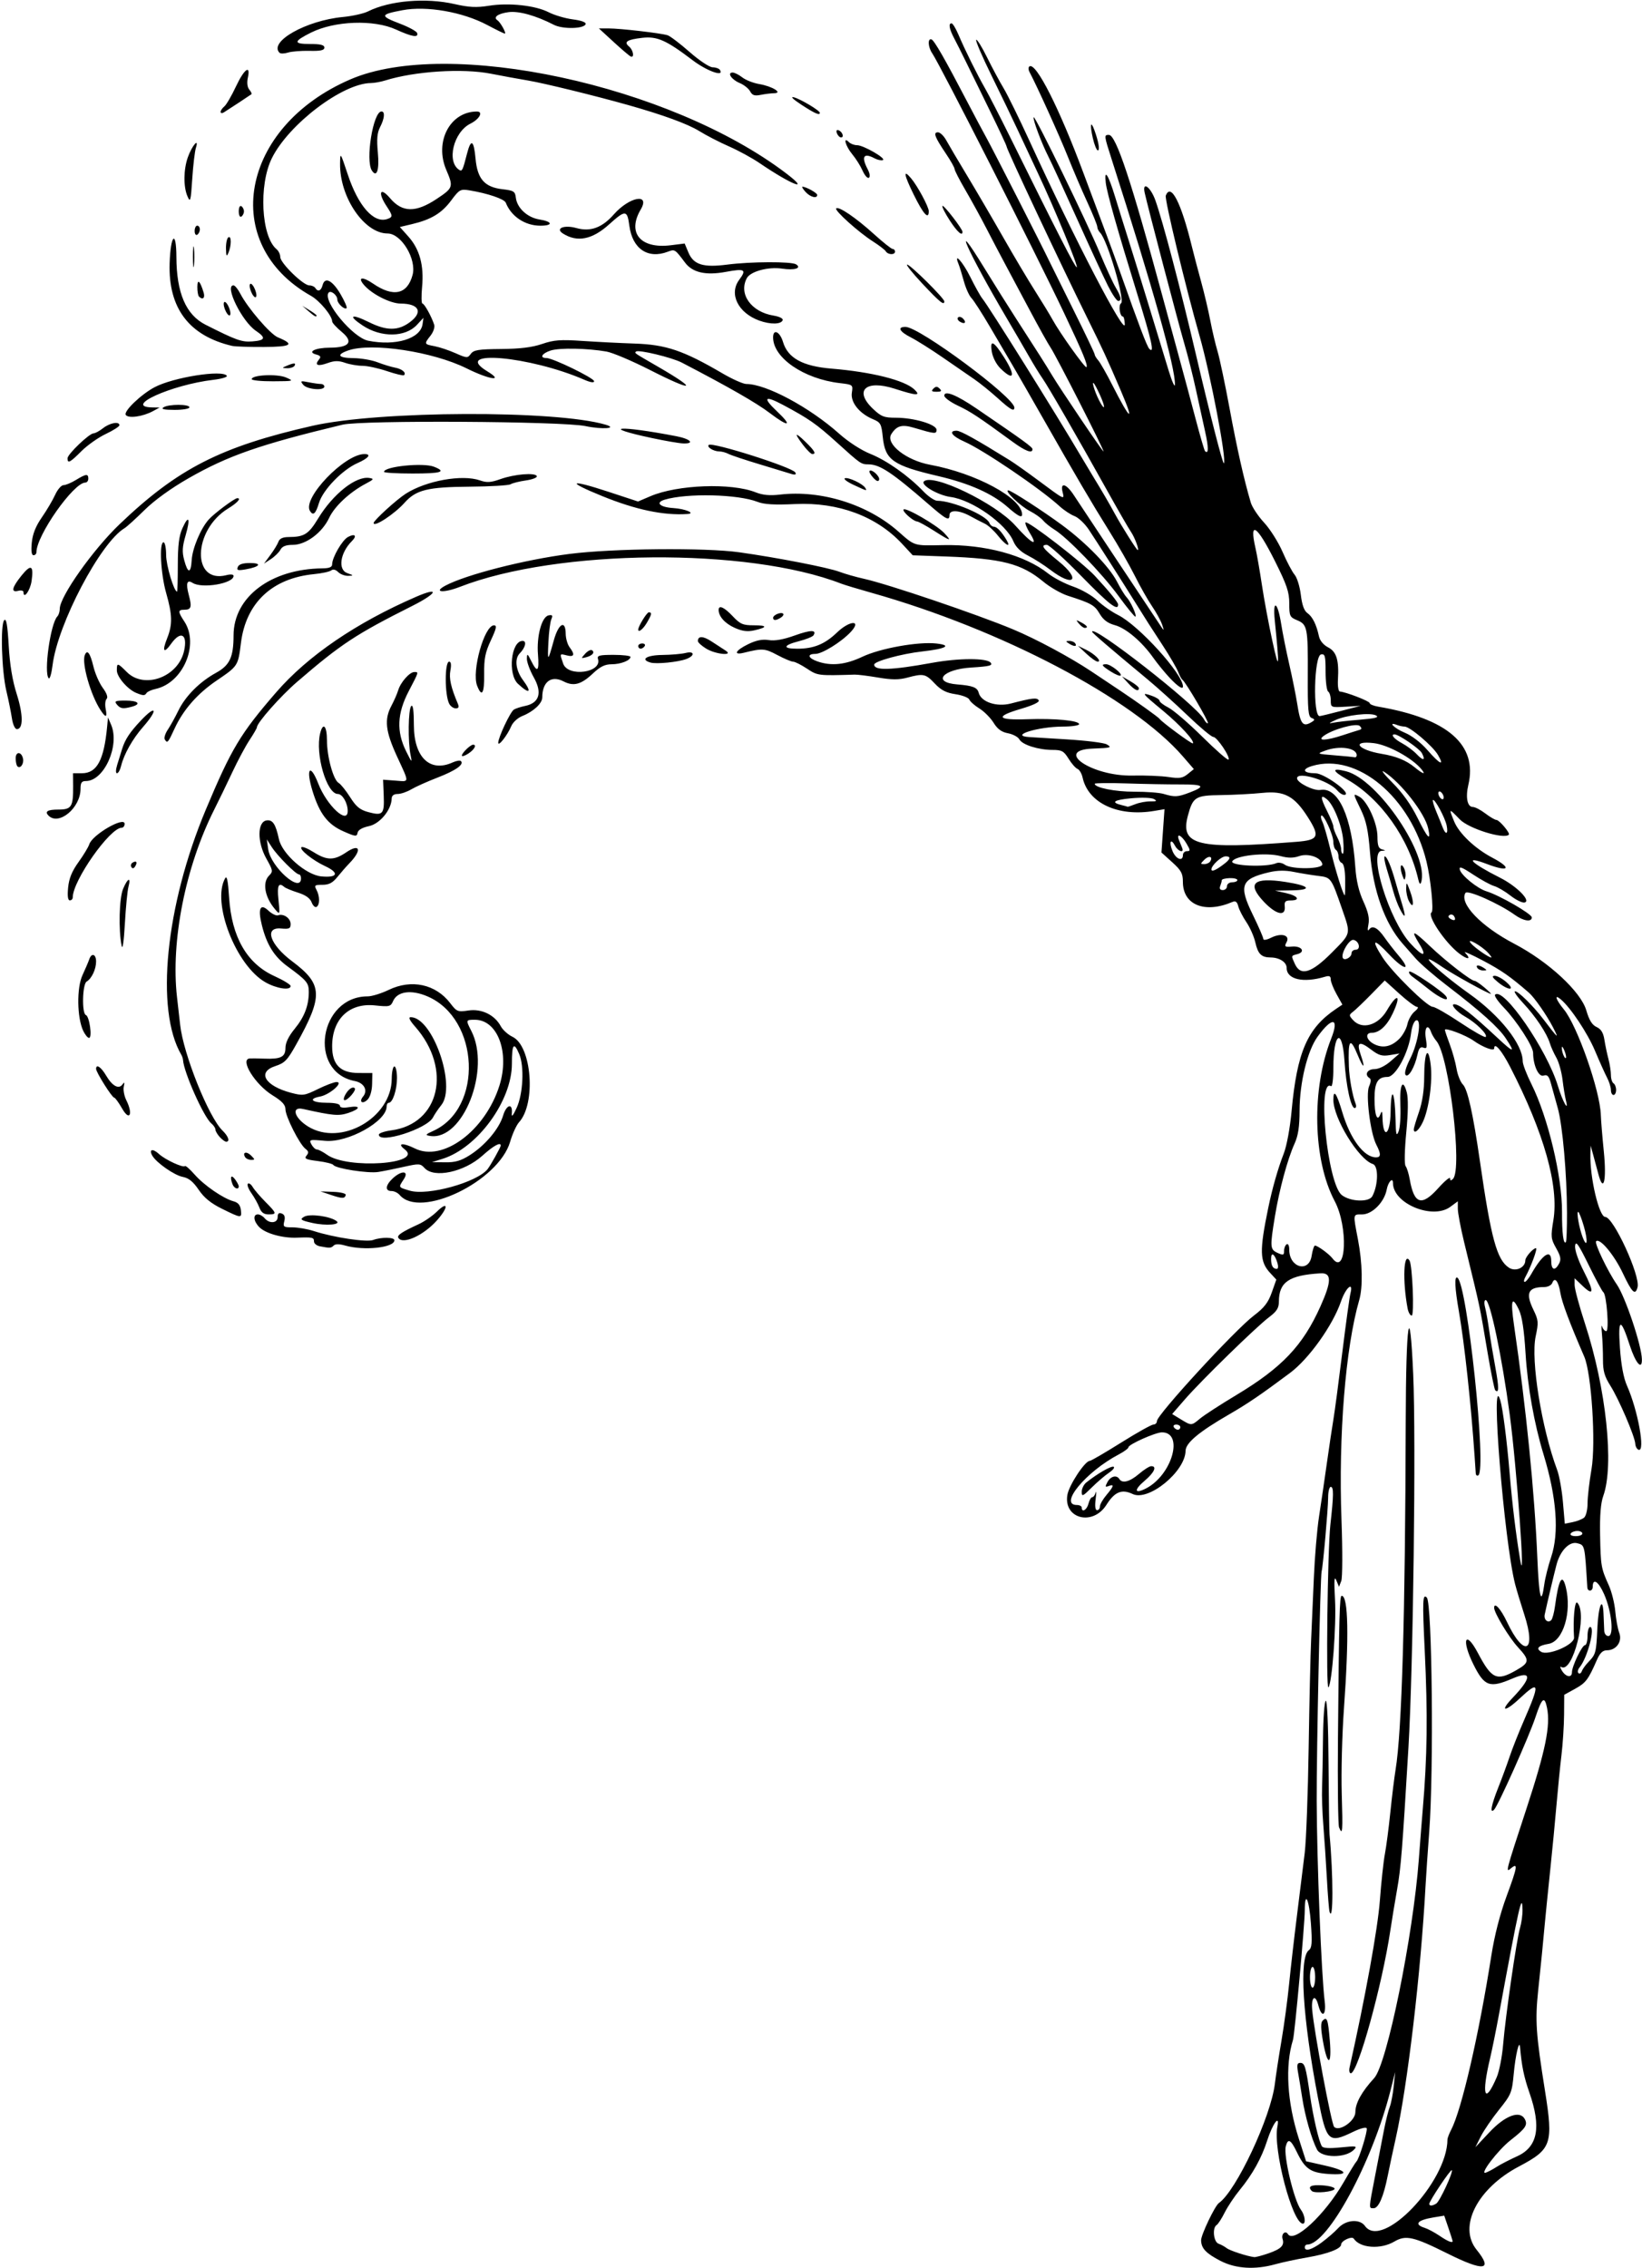 <?xml version="1.0" encoding="UTF-8" standalone="no"?>
<svg xmlns:rdf="http://www.w3.org/1999/02/22-rdf-syntax-ns#" xmlns="http://www.w3.org/2000/svg" height="819.38" viewBox="0 0 593.438 819.375" width="593.44" version="1.1" xmlns:cc="http://creativecommons.org/ns#" xmlns:dc="http://purl.org/dc/elements/1.1/">
<path d="m441.1 816.85c-5.281-2.746-6.963-4.537-7.006-7.461-0.029-1.938 4.992-12.445 6.421-13.44 6.253-4.349 18.818-31.124 20.245-43.14 0.337-2.836 1.404-9.797 2.372-15.469 0.968-5.672 2.219-14.953 2.78-20.625 0.562-5.672 1.845-16.852 2.852-24.844 1.007-7.992 2.261-18.117 2.787-22.5 0.526-4.383 1.163-21.469 1.416-37.969 0.253-16.5 0.653-34.008 0.888-38.906 0.235-4.898 0.681-15.023 0.991-22.5 0.31-7.477 1.149-17.391 1.865-22.031 0.716-4.641 1.984-13.289 2.818-19.219 0.834-5.93 1.907-13.102 2.384-15.938 0.477-2.836 1.92-13.693 3.206-24.128 1.286-10.434 2.619-20.087 2.961-21.45 1.124-4.479-1.724-2.009-3.431 2.976-2.955 8.629-11.582 20.73-18.406 25.82-10.59 7.899-15.233 11.061-21.868 14.895-11.088 6.406-15.851 10.382-15.898 13.269-0.121 7.497-13.384 18.327-19.104 15.599-3.944-1.881-6.509-0.828-9.49 3.893-4.91 7.778-15.58 5.062-14.118-3.593 0.597-3.532 6.363-12.281 8.094-12.281 0.438 0 5.51-2.953 11.272-6.562 5.761-3.609 11.042-6.562 11.734-6.562 0.692 0 1.259-0.566 1.259-1.257 0-2.263 28.234-32.973 35.052-38.125 3.702-2.798 5.168-4.686 6.448-8.305l1.656-4.683-2.261-2.439c-3.766-4.064-3.874-7.906-0.66-23.472 1.455-7.047 3.531-14.316 5.603-19.622 1.07-2.739 2.268-9.224 2.828-15.305 1.972-21.404 5.699-29.989 16.043-36.947l2.322-1.562-2.109-3.78c-1.16-2.079-2.109-4.484-2.109-5.344 0-1.183-0.514-1.411-2.109-0.937-7.84 2.34-13.82 0.95-13.82-3.2 0-2.068-2.59-3.755-5.798-3.776-3.333-0.022-4.576-1.244-5.514-5.422-0.474-2.109-1.93-5.409-3.236-7.333s-2.627-4.504-2.935-5.733c-0.407-1.622-0.978-2.055-2.086-1.58-10.03 4.299-17.931 1.107-17.931-7.244 0-3.048-0.608-4.165-3.874-7.115l-3.874-3.5 0.552-7.824 0.552-7.824-3.676 0.621c-13.097 2.213-23.89-2.797-25.925-12.035-0.322-1.462-1.15-2.875-1.84-3.14-0.69-0.265-2.141-1.916-3.224-3.669-1.716-2.777-2.46-3.188-5.77-3.188-5.13 0-10.968-1.849-12.015-3.806-0.471-0.881-2.319-1.875-4.107-2.211-2.337-0.438-3.806-1.509-5.229-3.812-1.089-1.761-3.393-4.076-5.12-5.143s-3.36-2.513-3.628-3.211c-0.268-0.698-2.512-1.573-4.988-1.944-3.406-0.511-5.233-1.451-7.512-3.868-3.319-3.52-4.088-3.683-9.934-2.12-3.033 0.811-5.608 0.802-10.56-0.037-3.602-0.61-7.393-1.084-8.425-1.053-13.299 0.4-13.414 0.385-17.26-2.16-2.087-1.381-4.334-2.511-4.993-2.511-0.66 0-3.255-1.094-5.768-2.432-4.495-2.393-5.346-2.449-12.057-0.797-3.979 0.98-3.051-0.856 1.569-3.1 2.91-1.414 5.125-1.856 7.427-1.482 2.204 0.358 5.286-0.187 9.396-1.661 5.794-2.078 8.042-2.095 6.779-0.052-0.311 0.503-2.673 1.454-5.25 2.115-5.771 1.479-6.048 2.721-0.607 2.721 5.946 0 9.946-1.636 14.367-5.875 4.64-4.449 9.086-4.577 4.919-0.142-3.399 3.618-10.301 7.892-12.745 7.892-3.122 0-2.694 1.513 0.769 2.721 4.975 1.734 10.098 1.2 16.217-1.691 6.514-3.078 20.202-5.525 26.768-4.786 5.78 0.651 3.492 1.907-5.263 2.889-7.33 0.822-17.237 3.538-17.237 4.726 0 2.238 6.187 2.048 20.963-0.642 9.534-1.736 19.703-1.768 21.115-0.068 0.872 1.051-0.352 1.362-7.006 1.777-10.462 0.653-14.304 5.368-4.977 6.109 5.525 0.439 7.167 1.079 7.666 2.987 0.881 3.37 6.485 5.239 11.67 3.892 7.665-1.992 9.389-2.189 10.033-1.147 0.391 0.632-2.025 1.788-6.466 3.095-9.502 2.796-8.646 4.124 2.41 3.736 9.95-0.349 18.654 0.483 18.654 1.783 0 0.479-2.637 0.875-5.859 0.88-9.025 0.016-19.599 3.301-12.188 3.786 0.387 0.025 6.451 0.397 13.476 0.825 7.025 0.429 13.564 1.239 14.531 1.8 2.019 1.173 1.665 1.282-5.056 1.545-14.262 0.559-0.232 10.05 14.396 9.739 4.596-0.098 10.47 0.141 13.053 0.531 3.911 0.59 5.067 0.41 6.907-1.08l2.209-1.789-3.986-4.606c-18.09-20.91-65.64-45.88-112.48-59.08-4.898-1.38-9.833-2.869-10.967-3.309-33.804-13.135-102.52-12.566-137.79 1.141-5.984 2.325-9.862 2.005-5.267-0.435 7.496-3.981 28.554-9.361 44.809-11.447 15.603-2.003 49.085-2.327 61.406-0.594 13.755 1.935 32.121 5.51 36.181 7.042 2.015 0.761 5.983 1.894 8.819 2.519 8.657 1.908 40.893 12.833 53.906 18.269 8.392 3.506 20.714 10.125 28.405 15.259 4.487 2.995 9.07 6.052 10.184 6.793 6.042 4.019 13.971 9.695 14.38 10.292 0.8 1.169 11.7 9.196 12.036 8.863 0.787-0.783-4.62-6.68-10.843-11.828-7.662-6.337-7.97-6.751-4.005-5.369 1.547 0.539 2.812 1.351 2.812 1.804 0 0.453 1.467 1.576 3.259 2.495 1.793 0.92 7.277 5.64 12.188 10.49 4.911 4.85 9.17 8.577 9.465 8.283 0.815-0.815-4.142-8.213-5.504-8.213-0.656 0-4.823-3.481-9.26-7.734s-10.961-10.136-14.499-13.071c-13.688-11.358-20.025-16.799-20.025-17.192 0-2.905 37.709 26.571 40.382 31.565 0.561 1.048 1.219 1.707 1.463 1.463 0.44-0.44-7.955-14.741-9.201-15.674-0.358-0.268-1.062-1.568-1.564-2.889-0.502-1.321-2.954-5.531-5.448-9.356-5.325-8.166-5.558-8.53-9.225-14.408-5.381-8.625-15.017-23.734-17.613-27.617-1.437-2.149-3.757-4.339-5.156-4.867-1.399-0.527-3.809-2.117-5.356-3.532-6.959-6.368-27.534-20.325-34.453-23.371-4.481-1.972-5.876-3.941-2.793-3.941 1.429 0 7.082 3.142 19.308 10.73 1.616 1.003 6.091 4.167 9.946 7.031 9.942 7.388 9.776 7.308 9.044 4.391-0.92-3.664 1.32-3.059 4.036 1.091 2.394 3.657 29.71 44.791 31.686 47.714 0.96 1.42 0.998 1.264 0.231-0.95-0.505-1.457-2.126-4.41-3.603-6.562-1.477-2.152-4.269-7.077-6.205-10.945-1.936-3.867-6.105-11.162-9.264-16.211-6.314-10.091-12.009-19.784-23.931-40.733-4.331-7.61-9.242-16.157-10.912-18.993-1.671-2.836-5.388-9.164-8.262-14.062-2.873-4.898-5.899-9.599-6.724-10.447-0.825-0.847-2.059-3.589-2.743-6.094-0.684-2.504-1.546-5.292-1.917-6.194-1.872-4.557 1.537-0.8 4.254 4.688 1.723 3.481 3.689 6.999 4.368 7.818 2.266 2.734 26.666 41.733 35.607 56.91 1.126 1.911 2.947 4.951 4.047 6.756 3.881 6.368 6.117 10.2 8.3 14.219 2.336 4.301 7.8 12.969 8.177 12.969 0.636 0-1.034-4.526-2.421-6.562-0.878-1.289-4.844-8.171-8.812-15.294-10.573-18.977-21.152-37.317-23.169-40.165-0.97-1.369-3.174-4.955-4.897-7.969-1.723-3.013-5.37-9.276-8.104-13.916-13.978-23.725-20.517-38.375-8.06-18.059 3.561 5.807 8.796 14.144 11.634 18.527 7.288 11.256 10.864 16.885 12.917 20.334 2.824 4.744 18.181 27.478 18.562 27.478 0.493 0-17.183-34.686-19.109-37.5-0.883-1.289-4.297-7.406-7.588-13.594-3.291-6.188-7.342-13.781-9.002-16.875-1.66-3.094-4.668-8.825-6.684-12.735-2.016-3.911-5.412-10.101-7.548-13.757-2.14-3.662-3.89-7.065-3.89-7.567 0-0.503-1.409-3.008-3.132-5.568-4.067-6.043-4.695-7.722-2.889-7.722 0.781 0 2.139 1.313 3.017 2.918 0.878 1.605 4.305 7.406 7.615 12.891 3.31 5.485 9.143 15.457 12.961 22.16 3.818 6.703 8.995 15.411 11.503 19.351 2.508 3.94 5.335 8.581 6.282 10.312 2.641 4.831 11.818 17.691 12.289 17.22 0.619-0.619-1.237-5.104-8.149-19.693-10.364-21.875-44.713-89.501-47.607-93.727-1.51-2.206-1.681-5.477-0.261-5.003 1.006 0.335 4.814 6.978 13.067 22.79 2.422 4.641 5.569 10.547 6.994 13.125 2.292 4.149 20.097 39.09 22.528 44.211 0.516 1.086 4.418 8.96 8.672 17.496 4.254 8.537 7.734 15.83 7.734 16.208 0 0.378 0.587 1.353 1.304 2.167 0.717 0.814 3.016 4.855 5.108 8.98 6.522 12.86 8.164 13.885 3.005 1.875-5.063-11.787-6.445-14.783-11.888-25.781-9.85-19.903-29.4-61.438-29.4-62.46 0-0.31-2.713-6.106-6.03-12.879s-7.219-14.753-8.672-17.732c-1.453-2.979-3.36-6.776-4.238-8.438-1.748-3.31-2.104-5.365-0.929-5.365 0.416 0 1.52 1.793 2.452 3.984 2.411 5.669 6.797 14.525 9.634 19.453 1.336 2.32 5.351 10.125 8.923 17.344 17.48 35.331 23.631 47.344 24.242 47.344 0.735 0-8.011-21.21-13.916-33.75-2.064-4.383-5.32-11.344-7.235-15.469s-6.239-13.103-9.608-19.952c-3.369-6.849-5.882-12.695-5.585-12.992 0.297-0.297 2.074 2.564 3.948 6.358 1.874 3.794 4.559 8.797 5.965 11.117 1.407 2.32 5.654 10.969 9.439 19.219 16.361 35.664 34.525 70.6 34.365 66.096-0.055-1.546-0.367-2.811-0.694-2.812-1.108-0.004-1.685-4.15-0.665-4.781 1.541-0.953-4.957-22.906-7.546-25.496-0.571-0.571-1.038-1.528-1.038-2.126s-1.629-4.627-3.621-8.953-5.171-11.753-7.065-16.503c-2.943-7.383-11.082-25.352-13.79-30.446-0.478-0.9-0.488-1.803-0.022-2.09 2.374-1.468 10.722 15.02 19.423 38.362 3.46 9.281 7.325 19.617 8.589 22.969 1.264 3.352 3.491 9.469 4.948 13.594 6.5 18.404 9.513 26.313 10.338 27.141 1.953 1.959 0.939-2.667-4.303-19.641-7.242-23.447-10.996-36.688-11.429-40.312-0.649-5.436 0.892-3.107 3.41 5.156 1.179 3.867 3.348 10.828 4.82 15.469 1.472 4.641 4.86 15.609 7.529 24.375 2.668 8.766 5.823 19.102 7.011 22.969 1.188 3.867 2.189 6.078 2.224 4.913 0.18-5.982-7.857-34.594-22.843-81.323-2.81-8.776-2.83-8.903-1.02-8.903 2.557 0 8.107 16.703 19.311 58.125 1.464 5.414 4.105 15.117 5.868 21.562 1.763 6.445 4.532 16.755 6.154 22.91 1.622 6.155 3.151 11.393 3.398 11.641 1.313 1.313 1.331-1.286 0.049-7.022-0.791-3.539-2.307-10.442-3.368-15.341-1.062-4.898-2.926-12.281-4.142-16.406-2.061-6.987-13.343-49.911-14.353-54.609-0.923-4.29 2.153-2.064 3.887 2.812 2.689 7.564 9.002 31.555 14.618 55.547 5.07 21.66 9.73 39.812 10.12 39.421 1.099-1.099-4.819-32.114-8.774-45.983-5.086-17.834-12.699-49.448-12.214-50.714 1.83-4.769 5.526 2.434 9.427 18.37 0.694 2.836 2.193 8.531 3.331 12.656 1.138 4.125 2.632 10.453 3.32 14.062 0.688 3.609 1.881 8.672 2.651 11.25 0.77 2.578 2.725 11.859 4.345 20.625 2.673 14.466 5.229 25.806 7.654 33.952 0.494 1.658 2.662 4.915 4.82 7.239s5.158 7.085 6.669 10.58c1.51 3.495 3.465 7.198 4.344 8.23 0.879 1.031 1.888 4.298 2.242 7.259 0.438 3.655 1.203 5.776 2.385 6.603 1.84 1.289 3.265 4.156 4.169 8.386 0.333 1.557 1.629 3.12 3.304 3.987 3.057 1.581 3.975 4.605 3.557 11.712-0.136 2.311 0.174 4.224 0.69 4.257 2.159 0.137 10.781 3.476 10.781 4.174 0 0.418 1.371 0.993 3.047 1.279 25.107 4.279 36.03 13.752 32.61 28.28-1.063 4.514-0.36 7.969 1.622 7.969 0.798 0 2.833 1.055 4.523 2.344s3.492 2.344 4.005 2.344c1.035 0 5.051 4.767 4.489 5.329-1.772 1.772-14.508-2.195-17.718-5.518-4.009-4.151-4.043-4.138-2.026 0.777 1.76 4.29 7.53 9.761 13.745 13.035 7.301 3.845 6.088 5.344-1.875 2.317-8.629-3.28-5.896-0.392 4.65 4.913 6.079 3.058 11.432 8.474 8.873 8.976-0.836 0.164-3.113-0.953-5.06-2.483s-4.595-3.086-5.884-3.458c-1.289-0.372-4.712-2.242-7.605-4.156-4.144-2.741-5.166-3.114-4.81-1.753 0.546 2.088 6.358 6.807 9.603 7.798 4.705 1.436 16.406 8.17 16.406 9.442 0 1.773-3.032 1.318-6.141-0.922-5.628-4.056-17.085-9.149-17.838-7.93-2.341 3.787 5.603 12.067 17.598 18.342 12.397 6.485 24.108 17.314 26.087 24.122 1.025 3.525 2.094 5.252 3.707 5.987 1.62 0.738 2.426 2.048 2.824 4.592 0.307 1.957 0.962 5.084 1.457 6.949 0.495 1.865 0.9 4.476 0.9 5.804s0.422 2.675 0.938 2.993c0.516 0.319 0.938 1.398 0.938 2.399s-0.422 1.82-0.938 1.82c-0.516 0-0.938-0.81-0.938-1.799 0-0.989-0.625-2.993-1.389-4.453-0.764-1.46-2.722-5.818-4.351-9.685-2.735-6.494-8.88-15.711-12.448-18.673-2.419-2.007-1.723 0.162 1.185 3.694 4.866 5.91 13.084 29.37 13.356 38.124 0.061 1.966 0.548 7.919 1.083 13.229 1.06 10.52-0.116 15.254-1.998 8.042-0.522-1.999-1.358-5.111-1.859-6.916l-0.91-3.281-0.085 2.979c-0.24 8.474 3.131 22.802 5.366 22.802 2.956 0 12.749 21.286 11.678 25.382-0.816 3.12-1.99 2.013-5.291-4.992-3.166-6.717-8.359-12.931-9.693-11.597-0.674 0.674 4.227 10.894 7.464 15.561 3.073 4.433 8.962 21.962 9.088 27.052 0.103 4.181-2.276 1.46-4.372-4.997-3.317-10.222-4.321-9.958-3.56 0.935 0.428 6.134 1.304 10.834 2.533 13.594 3.945 8.862 6.702 24.009 4.22 23.183-0.611-0.203-1.156-1.178-1.212-2.167-0.151-2.66-5.946-16.163-9.019-21.016-2.112-3.334-2.668-5.3-2.655-9.375 0.009-2.836-0.163-7.055-0.384-9.375s-0.18-3.481 0.089-2.578c0.269 0.902 0.935 1.641 1.479 1.641 1.126 0 0.132-13.258-1.054-14.056-0.388-0.261-2.778-4.694-5.311-9.85-3.731-7.594-4.66-8.905-4.892-6.901-0.17 1.466 1.111 5.217 3.142 9.202 3.831 7.516 3.662 9.197-0.521 5.189l-2.803-2.685v2.451c0 1.348 1.698 7.649 3.773 14.004 7.64 23.392 10.58 51.113 6.594 62.178-0.925 2.567-1.29 7.003-1.156 14.062 0.212 11.247 0.357 12.088 3.137 18.218 1.037 2.286 2.091 6.505 2.344 9.375 0.252 2.87 0.902 6.39 1.444 7.821 1.185 3.129-1.06 6.304-4.457 6.304-1.518 0-2.514 0.964-3.633 3.516-3.116 7.107-3.978 8.246-7.848 10.383l-3.949 2.18-0.051 7.195c-0.028 3.958-0.457 10.57-0.954 14.695-0.497 4.125-1.297 12.141-1.779 17.812-0.481 5.672-1.518 16.43-2.304 23.906-0.786 7.477-1.659 16.125-1.94 19.219-0.715 7.867-1.183 12.585-2.374 23.906-1.154 10.97-0.837 15.704 2.42 36.137 3.1 19.446 2.471 21.286-9.425 27.563-14.991 7.91-22.01 21.697-15.287 30.03 6.091 7.549 2.735 7.996-10.497 1.398-12.302-6.135-15.073-6.758-19.207-4.319-4.95 2.921-12.413 2.389-14.656-1.045-0.682-1.044-4.572 0.761-4.572 2.121 0 1.527-4.907 3.397-12.188 4.644-3.867 0.662-9.112 1.785-11.655 2.494-7.293 2.036-14.304 1.598-19.747-1.232zm17.328-2.72c4.623-1.609 5.843-2.858 5.107-5.226-0.551-1.771 1.025-3.191 1.925-1.735 2.143 3.468 13.332-6.931 20.158-18.735 2.236-3.867 4.315-7.242 4.619-7.5 0.929-0.788 4.079-10.967 3.707-11.979-0.201-0.547-2.311 0.002-4.977 1.296-8.829 4.284-9.574 3.559-12.63-12.286-5.549-28.769-6.908-50.723-3.303-53.374 1.101-0.81 1.243-2.655 0.743-9.673-0.623-8.738-2.208-12.086-2.218-4.688-0.007 5.032-3.624 44.709-4.263 46.766-2.904 9.349-2.125 22.512 2.113 35.698l2.625 8.168 6.797 1.536c8.336 1.883 9.02 3.609 1.207 3.043-6.428-0.465-8.408-1.846-11.345-7.914-2.205-4.555-3.214-5.079-3.999-2.075-0.891 3.406 2.998 19.663 5.49 22.953 1.412 1.865 1.845 5.046 0.679 4.997-3.788-0.159-10.826-26.933-9.208-35.026 0.948-4.742-1.752-1.053-3.701 5.055-1.994 6.252-5.291 12.175-9.914 17.812-1.903 2.32-4.343 5.983-5.422 8.139s-2.391 4.185-2.914 4.508c-1.638 1.012-1.117 6.101 0.69 6.746 0.902 0.322 2.231 1.047 2.951 1.611 1.16 0.908 7.404 2.94 9.939 3.234 0.516 0.06 2.831-0.55 5.146-1.356zm15.68-22.526c-1.624-1.624-0.349-2.314 3.784-2.049 2.449 0.157 4.453 0.708 4.453 1.223 0 1.091-7.245 1.817-8.237 0.825zm1.864-15c-1.96-3.803-4.312-12.025-5.332-18.638-0.477-3.094-1.152-7.207-1.501-9.141-0.504-2.8-0.343-3.516 0.794-3.516 1.62 0 1.99 1.233 3.521 11.719 1.149 7.87 3.189 16.641 4.282 18.409 0.434 0.702 2.671 0.837 6.845 0.413 5.687-0.577 6.077-0.505 4.709 0.873-3.039 3.062-11.719 2.983-13.319-0.12zm1.78 33.521c2.011-1.477 4.679-3.797 5.929-5.156 2.761-3.002 7.752-3.388 9.627-0.745 6.248 8.804 29.732-15.787 29.825-31.231 0.003-0.53 0.609-2.121 1.347-3.535 3.766-7.219 10.012-34.288 14.488-62.788 1.179-7.506 3.13-15.092 5.603-21.787 3.854-10.434 4.103-12.024 1.548-9.903-2.065 1.714-2.082 1.778 5.532-21.424 6.938-21.145 8.757-30.046 7.463-36.518-0.888-4.439-1.857-3.661-4.173 3.352-2.297 6.957-13.48 31.963-14.952 33.435-1.642 1.642-1.03-1.641 1.481-7.945 1.323-3.32 3.178-8.357 4.123-11.193 0.945-2.836 3.282-8.742 5.194-13.125 5.88-13.478 5.64-14.654-1.609-7.874-5.396 5.048-7.323 4.773-2.43-0.347 6.936-7.256 6.899-9.916-0.095-6.907-8.288 3.565-10.178 2.884-14.144-5.098-4.45-8.955-2.936-12.734 1.638-4.085 4.971 9.401 6.775 10.221 13.751 6.248 4.96-2.824 5.027-3.682 0.662-8.417-3.19-3.45-8.56-12.36-8.56-14.19 0-2.26 2.398 0.37 4.618 5.064 6.167 13.04 10.765 11.133 6.284-2.606-1.3-3.984-2.794-8.932-3.322-10.994-3.971-15.522-9.035-78.232-5.369-66.481 0.902 2.89 2.397 14.527 3.391 26.395 0.939 11.209 2.236 21.887 3.786 31.18 2.086 12.502-1.222-33.511-3.774-52.5-2.818-20.969-7.082-41.25-8.672-41.25-0.514 0-0.61 1.098-0.226 2.578 0.368 1.418 1.027 5.109 1.465 8.203 0.438 3.094 1.45 9.173 2.25 13.51 1.346 7.296 1.334 9.661-0.043 8.284-0.302-0.302-1.539-6.384-2.748-13.516-3.081-18.173-2.321-14.597-8.51-40.058-1.24-5.104-2.255-10.495-2.255-11.981v-2.702l-2.715 2.007c-6.422 4.748-20.723-1.179-20.723-8.589 0-2.281-1.738-0.48-2.269 2.352-0.853 4.549-5.236 8.973-8.888 8.973-3.379 0-3.311-0.412-1.499 9.058 1.629 8.515 1.812 17.209 0.459 21.886-4.968 17.178-7.537 49.001-6.412 79.448 0.409 11.088 0.374 20.858-0.079 22.031l-0.815 2.108-0.983-2.344c-0.735-1.752-0.851 0.029-0.461 7.048 0.512 9.222-1.073 30.242-2.385 31.625-0.931 0.981-0.317-49.662 0.713-58.829 1.194-10.626 1.224-13.594 0.135-13.594-0.524 0-0.952 1.746-0.952 3.88 0 3.924-1.841 24.8-2.352 26.66-0.491 1.789-1.849 64.999-1.782 82.898 0.084 22.376 1.695 62.785 2.887 72.422 0.642 5.192-1.052 6.228-2.302 1.406-1.073-4.143-2.623-2.996-2.217 1.641 0.704 8.049 6.951 41.341 7.944 42.334 1.872 1.872 7.666-2.166 7.666-5.343 0-3.239 2.288-7.37 6.814-12.304 4.624-5.041 14.034-51.176 16.126-79.062 0.503-6.703 1.132-14.719 1.399-17.812 1.653-19.179 1.845-34.429 0.726-57.656-0.868-18-0.763-20.621 0.759-19.066 1.917 1.957 2.539 62.411 0.87 84.589-0.534 7.102-1.129 15.831-1.322 19.398-1.706 31.596-6.516 72.381-10.771 91.329-0.984 4.383-2.293 10.5-2.908 13.594-1.497 7.525-3.316 11.719-5.083 11.719-1.818 0-1.84 0.478 0.534-11.772 1.093-5.642 2.519-13.001 3.168-16.353 0.649-3.352 1.593-7.148 2.097-8.438 0.504-1.289 1.156-4.664 1.447-7.5l0.53-5.156-1.703 6.724c-6.557 25.897-22.643 55.62-30.101 55.62-0.476 0-0.866 0.422-0.866 0.938 0 1.684 2.461 0.989 6.188-1.748zm10.005-63.174c5.656-25.218 10.178-50.121 10.937-60.235 0.503-6.704 1.323-14.297 1.821-16.875 0.498-2.578 1.381-9.327 1.962-14.999 0.58-5.672 1.437-12.633 1.903-15.469 2.271-13.819 3.494-55.718 3.664-125.58 0.089-36.583 1.464-45.373 2.705-17.3 1.05 23.732-0.001 106.08-1.72 134.91-2.208 37.008-2.727 43.518-4.076 51.094-0.78 4.383-1.892 11.133-2.471 15-2.966 19.817-11.756 51.562-14.277 51.562-0.507 0-0.708-0.949-0.448-2.109zm-9.58-9.227c-0.858-4.801-0.904-6.934-0.166-7.672 1.584-1.584 1.943-0.601 2.596 7.132 0.779 9.213-0.817 9.567-2.43 0.54zm2.336-47.023c-0.202-0.645-0.634-6.023-0.96-11.953-0.326-5.93-0.9-14.578-1.277-19.219-0.377-4.641-0.588-10.758-0.468-13.594 0.119-2.836 0.274-10.953 0.343-18.038 0.07-7.085 0.515-13.122 0.989-13.415 0.514-0.318 0.921 8.853 1.009 22.726 0.081 12.792 0.245 24.313 0.365 25.602 1.372 14.725 1.371 32.262-0.001 27.891zm3.444-30.469c-0.371-0.902-0.55-15.562-0.399-32.578 0.393-44.132 0.576-51.094 1.348-51.094 2.385 0 2.678 14.775 0.809 40.781-0.667 9.281-1.025 23.098-0.795 30.703 0.417 13.818 0.302 15.269-0.963 12.188zm49.4-127.91c-0.046-0.675-0.226-3.337-0.401-5.915-1.285-18.918-3.697-41.21-5.689-52.573-1.5-8.557-1.696-12.922-0.548-12.213 3.544 2.191 10.67 69.487 7.561 71.409-0.462 0.285-0.877-0.034-0.922-0.708zm-24.63-59.587c-1.874-9.914-1.443-20.751 0.687-17.304 1.061 1.716 1.789 19.882 0.797 19.882-0.548 0-1.216-1.16-1.484-2.578zm16.27 336.97c0-0.166-0.682-2.304-1.516-4.751l-1.516-4.45-3.874 0.641c-5.882 0.973-7.177 2.514-3.171 3.775 1.16 0.365 3.578 1.659 5.374 2.876 2.962 2.006 4.704 2.714 4.704 1.91zm-5.897-13.573c1.255-0.798 6.201-11.447 5.597-12.051-0.415-0.415-8.137 11.127-8.137 12.163 0 0.837 1.125 0.788 2.54-0.112zm21.84-13.27c1.289-0.84 4.605-2.552 7.368-3.806 7.46-3.383 8.817-10.46 4.419-23.049-1.953-5.59-2.797-9.698-3.35-16.314-0.262-3.134-1.653 2.662-2.292 9.548-0.632 6.822-0.915 7.512-5.316 12.996-2.556 3.185-5.527 7.537-6.601 9.671l-1.953 3.879 5.035-5.366c5.727-6.104 11.067-8.096 12.837-4.788 1.13 2.112 0.275 3.375-5.152 7.612-4.54 3.544-11.479 12.636-8.948 11.723 0.885-0.319 2.664-1.267 3.953-2.107zm0.014-32.419c0.898-2.095 1.929-7.374 2.292-11.732 0.86-10.333 4.856-37.94 6.099-42.136 0.533-1.801 0.943-4.754 0.91-6.562-0.119-6.566-1.224-1.655-8.543 37.963-1.048 5.672-2.458 12.633-3.135 15.469-3.262 13.68-2.036 17.292 2.376 6.999zm-65.64-36.06c0-2.062-0.422-3.75-0.938-3.75-0.516 0-0.938 1.688-0.938 3.75s0.422 3.75 0.938 3.75c0.516 0 0.938-1.688 0.938-3.75zm92.81-110.21c0-2.183 3.661-9.792 4.711-9.792 0.503 0 0.914-1.477 0.914-3.281 0-1.805 0.422-3.281 0.938-3.281 1.964 0-0.96 11.17-3.829 14.627-0.619 0.746-0.796 1.662-0.395 2.036 0.402 0.374 0.946 0.072 1.21-0.673 0.263-0.744 1.366-2.272 2.45-3.395 2.611-2.705 2.786-3.371 3.178-12.127 0.37-8.271 1.972-11.934 2.235-5.109 0.088 2.295 0.202 5.016 0.252 6.047 0.05 1.031 0.717 1.875 1.48 1.875 2.116 0 1.214-8.945-1.527-15.143-2.063-4.666-4.116-5.969-4.116-2.614 0 1.652-1.846 1.821-1.946 0.179-0.941-15.471-0.89-15.245-3.638-15.964-2.851-0.745-6.179 2.698-7.502 7.761-1.011 3.87-3.441 14.134-4.267 18.027-0.395 1.86 1.195 3.204 2.366 2.001 0.433-0.445 1.042-2.707 1.354-5.028 1.309-9.741 2.612-12.056 3.899-6.928 2.26 9.003-0.948 19.634-6.191 20.52-3.742 0.632-4.707 1.651-2.724 2.877 2.515 1.554 12.063-2.56 11.899-5.128-0.418-6.547 0.23-13.548 1.168-12.61 3.872 3.872-1.618 25.804-5.811 23.212-0.513-0.317-0.379 0.311 0.299 1.396 1.441 2.308 3.594 2.617 3.594 0.515zm-9.998-31.758c0.317-2.312 1.431-6.74 2.475-9.84 2.95-8.758 2.006-21.508-2.748-37.112-3.389-11.121-5.764-24.466-6.502-36.521-0.519-8.474-1.262-13.341-2.404-15.748-2.523-5.317-3.091-3.515-1.761 5.586 4.38 29.978 7.422 60.298 8.42 83.926 0.619 14.65 1.421 17.739 2.521 9.709zm13.76-18.35c0-0.516-0.819-0.938-1.82-0.938s-2.08 0.422-2.399 0.938c-0.329 0.532 0.459 0.938 1.82 0.938 1.319 0 2.399-0.422 2.399-0.938zm0.614-5.745c0.705-0.585 1.261-2.856 1.261-5.15 0-2.257 0.64-7.811 1.422-12.343 1.623-9.406 0.004-34.627-2.612-40.663-5.34-12.324-8.071-19.616-8.633-23.046-0.705-4.302-2.039-5.927-2.94-3.58-0.309 0.806-1.6 1.466-2.868 1.466-5.865 0-6.886 2.124-3.942 8.205 1.832 3.784 1.896 4.549 0.814 9.649-1.817 8.564 2.15 33.169 7.778 48.24 0.77 2.062 1.705 7.274 2.078 11.58l0.678 7.83 2.851-0.57c1.568-0.314 3.419-1.041 4.113-1.617zm-179.12-5.036c0.324-1.289 0.933-2.344 1.355-2.344 0.422 0 0.987-0.738 1.256-1.641 0.269-0.902 0.262 0.152-0.014 2.344-0.322 2.554-0.136 3.984 0.518 3.984 0.561 0 1.02-0.6 1.02-1.334 0-0.734 1.055-2.588 2.344-4.12 2.724-3.238 2.94-4.091 0.828-3.281-1.291 0.495-1.355 0.282-0.436-1.436 1.135-2.12 3.313-2.668 4.295-1.08 1.046 1.692 3.765 0.985 7.067-1.837 1.785-1.526 3.773-2.792 4.418-2.812 2.224-0.072 1.161 2.315-2.344 5.265-3.991 3.36-3.687 4.936 0.532 2.754 9.399-4.86 13.742-20.245 5.715-20.245-2.319 0-12.106 4.365-12.106 5.399 0 0.405-1.582 1.571-3.516 2.59-11.879 6.26-21.806 18.261-15.106 18.261 0.961 0 1.746 0.422 1.746 0.938 0 1.927 1.861 0.849 2.428-1.406zm-2.428-4.31c0-1.125 0.738-2.635 1.641-3.356 3.953-3.158 8.893-6.01 9.853-5.69 0.574 0.191-0.167 1.165-1.647 2.165-1.48 0.999-4.301 3.416-6.269 5.372-3.216 3.196-3.578 3.348-3.578 1.51zm35.625-23.346c0-0.516-0.658-0.938-1.462-0.938-0.804 0-1.201 0.422-0.882 0.938 0.319 0.516 0.976 0.938 1.462 0.938 0.485 0 0.882-0.422 0.882-0.938zm7.194-3.148c1.458-1.216 7.291-4.997 12.963-8.403 16.595-9.966 24.114-17.878 30.489-32.088 4.106-9.152 4.101-12.193-0.02-11.944-11.347 0.685-14.988 3.17-14.996 10.238-0.003 2.294-0.771 3.514-3.519 5.584-4.651 3.503-24.513 22.879-30.4 29.656l-4.659 5.363 3.115 1.899c3.882 2.367 3.823 2.37 7.028-0.304zm119.77-52.399c4.016-7.019 7.098-8.952 7.098-4.453 0 3.239 1.348 3.675 2.826 0.913 0.806-1.506 0.589-2.661-1.05-5.577-1.92-3.417-1.991-4.132-1.006-10.101 2.041-12.36-3.35-31.51-15.569-55.296-3.11-6.05-5.82-9.22-5.82-6.79 0 1.136-4.1-0.398-7.461-2.791-2.795-1.99-10.351-4.839-10.351-3.902 0 0.326 0.795 2.703 1.767 5.281 0.971 2.578 2.071 6.525 2.442 8.771 0.372 2.246 1.403 4.811 2.292 5.699 1.714 1.714 3.687 10.601 6.152 27.717 4.011 27.844 6.125 35.606 10.475 38.456 2.421 1.586 5.934 0.007 5.934-2.668 0-1.165 2.821-4.382 3.843-4.382 0.685 0-1.813 6.767-3.893 10.547-0.496 0.902-0.568 1.641-0.159 1.641 0.409 0 1.528-1.371 2.487-3.047zm-91.85-3.75c-1.006-3.331-2.302-4.184-2.302-1.516 0 2.478 0.663 3.625 2.094 3.625 0.464 0 0.558-0.949 0.207-2.109zm12.34-2.56c0.33-2.062 0.874-3.75 1.209-3.75 0.958 0 5.133 3.047 6.316 4.609 5.016 6.626 5.74-11.399 0.829-20.647-7.908-14.892-8.462-40.562-1.269-58.761 3.018-7.638 0.348-7.986-4.947-0.645-3.664 5.08-6.459 16.549-6.485 26.61-0.015 5.905-0.501 9.111-1.821 12.019-2.536 5.586-5.505 16.576-7.088 26.237-1.835 11.196-1.779 11.973 0.961 13.221 2.057 0.937 2.344 0.848 2.344-0.732 0-0.99 0.422-2.06 0.938-2.379 0.538-0.332 0.938 0.513 0.938 1.98 0 6.465 7.088 8.43 8.078 2.239zm92.299-15.589c-0.028-13.904-1.589-31.613-3.335-37.848-0.794-2.836-1.883-6.759-2.419-8.719-0.789-2.881-1.313-3.455-2.742-3.002-1.776 0.564-3.736-3.747-3.75-8.247-0.007-2.347-5.994-11.587-10.589-16.342-2.107-2.181-3.53-4.266-3.161-4.634 3.003-3.003 18.795 19.919 22.717 32.974 1.675 5.574 4.069 9.866 2.877 5.156-0.326-1.289-0.875-4.651-1.218-7.472-0.344-2.821-1.357-6.406-2.25-7.969-0.894-1.562-1.938-3.886-2.321-5.163-1.066-3.559-5.156-9.706-9.627-14.471-2.22-2.366-3.541-4.301-2.937-4.301 1.172 0 6.52 5.258 10.037 9.868 5.627 7.375 5.987 7.684 3.652 3.137-2.24-4.363-6.723-10.793-8.739-12.537-6.732-5.821-9.816-7.976-16.462-11.503-4.272-2.267-7.239-3.581-6.595-2.919 2.43 2.495 1.043 2.701-2.092 0.31-5.119-3.905-11.75-13.783-9.985-14.874 0.847-0.523-0.32-12.162-1.841-18.357-5.706-23.248-25.042-39.406-41.32-34.529-3.94 1.181-3.282 2.614 1.212 2.64 3.011 0.018 12.432 6.712 10.835 7.699-0.624 0.386-1.905-0.264-2.976-1.51-3.068-3.57-14.537-7.022-14.537-4.376 0 1.596 6.052 4.615 8.438 4.209 6.511-1.107 11.368 9.609 12.624 27.852 0.335 4.861 1.265 8.831 2.913 12.43 1.768 3.863 2.26 6.108 1.823 8.327-0.371 1.886-0.282 2.582 0.237 1.835 1.17-1.687 3.142-0.676 5.59 2.865 1.151 1.665 3.438 4.606 5.082 6.538 4.914 5.771 1.987 5.363-3.502-0.487-5.624-5.995-6.566-5.507-2.276 1.178 3.416 5.323 16.133 17.829 18.13 17.829 0.795 0 5.295 2.576 10.001 5.723 4.706 3.148 8.814 5.467 9.128 5.153 0.85-0.85-3.463-5.111-7.432-7.342-3.002-1.687-5.458-4.472-3.944-4.472 1.891 0 6.325 3.442 15.584 12.096 5.955 5.566 6.62 5.617 3.06 0.238-2.639-3.987-9.061-9.75-21.288-19.102-4.53-3.465-9.606-7.853-11.279-9.751-1.674-1.898-3.818-4.337-4.766-5.419-6.433-7.346-10.649-19.152-11.753-32.909-0.646-8.051-1.368-11.435-3.285-15.41-2.945-6.105-2.932-6-0.581-4.742 2.893 1.548 6.561 9.615 6.561 14.431 0 3.194 0.387 4.282 1.641 4.61 1.455 0.38 1.44 0.441-0.134 0.537-4.933 0.302 2.676 24.909 10.309 33.342 4.584 5.064 6.357 5.183 3.291 0.221-3.225-5.219-2.325-5.015 3.877 0.879 5.804 5.516 14.858 12.541 16.162 12.541 0.372 0 1.93 1.055 3.462 2.344s2.606 2.344 2.386 2.344c-0.896 0-13.618-7.024-17.388-9.601-10.992-7.511-2.402 1.051 9.633 9.601 11.1 7.886 19.261 18.211 19.261 24.368 0 1.061 1.418 4.766 3.15 8.233 5.962 11.933 11.106 33.407 11.054 46.148-0.031 7.674 0.5 11.858 1.393 10.966 0.234-0.234 0.416-5.012 0.405-10.618zm-49.75-80.61c-2.32-1.853-5.037-3.948-6.037-4.657-1-0.708-1.547-1.56-1.215-1.891 0.605-0.605 12.281 7.275 13.355 9.012 1.284 2.077-2.154 0.69-6.103-2.464zm24.844-2.678c-2.083-1.707-2.4-2.314-1.224-2.339 0.874-0.019 2.772 1.008 4.219 2.28 3.529 3.104 0.787 3.158-2.995 0.059zm-7.5-5.185c-0.733-1.187 0.508-1.187 2.344 0 1.212 0.783 1.187 0.911-0.179 0.923-0.872 0.008-1.846-0.408-2.165-0.923zm-28-21.32c-0.733-1.418-1.797-4.266-2.365-6.328-0.568-2.062-1.647-5.754-2.397-8.203-0.75-2.449-1.066-4.453-0.701-4.453 0.772 0 2.297 3.572 3.802 8.906 0.582 2.062 1.673 5.754 2.425 8.203 1.533 4.994 1.23 5.736-0.765 1.875zm3.316-2.753c-0.602-1.125-1.065-3.233-1.028-4.685 0.061-2.447 0.165-2.37 1.422 1.063 1.538 4.201 1.265 6.72-0.393 3.622zm3.368-7.793c-3.427-14.999-13.632-29.349-25.789-36.266-5.529-3.146-5.652-4.271-0.319-2.917 11.594 2.943 30.267 30.684 27.078 40.227-0.26 0.778-0.649 0.359-0.97-1.044zm-5.662-1.249c-1.121-2.851-0.854-5.25 0.354-3.175 0.535 0.919 0.826 2.395 0.647 3.281-0.297 1.471-0.384 1.462-1.001-0.106zm65.479 126.47c-0.836-2.874-1.765-5.226-2.066-5.226-0.664 0 0.377 5.856 1.624 9.136 1.651 4.343 1.984 1.395 0.442-3.911zm-76.452-10.878c2.179-4.071 2.284-10.963 0.177-11.631-5.098-1.618-14.254-16.518-14.254-23.196 0-4.048 1.167-2.445 3.195 4.386 2.9 9.768 7.852 16.406 12.241 16.406 1.798 0 1.82-1.232 0.08-4.597-2.173-4.202-3.906-18.233-2.604-21.088 0.676-1.483 0.743-2.582 0.179-2.93-1.947-1.203-0.867-3.259 1.711-3.259 1.564 0 3.917-1.135 5.859-2.827l3.246-2.827-3.456 0.577c-2.838 0.474-4.048 0.125-6.767-1.948-4.335-3.306-5.404-2.79-3.804 1.834 1.793 5.179 1.023 5.239-1.097 0.084-2.749-6.684-3.537-5.651-3.178 4.17 0.153 4.195 1.285 10.444 2.432 13.434 0.33 0.861 0.184 1.566-0.326 1.566-1.396 0-3.107-7.901-3.706-17.109-0.797-12.255-4.006-10.195-4.006 2.572 0 3.969-0.373 6.918-0.839 6.63-5.152-3.184-1.365 35.194 3.882 39.338 3.065 2.421 9.826 2.677 11.034 0.418zm23.805-2.887c2.368-2.634 4.306-4.237 4.306-3.562 0 0.896 0.279 0.947 1.038 0.189 3.502-3.502-1.413-44.479-5.973-49.802-0.738-0.861-1.604-2.305-1.924-3.207-1.175-3.315-2.546-1.692-1.913 2.265 0.532 3.329 0.405 3.822-0.864 3.335-1.106-0.424-1.654 0.198-2.133 2.422-0.984 4.57-3.245 8.511-4.285 7.47-0.568-0.568 0.033-2.741 1.645-5.95 2.92-5.813 4.255-14.515 2.119-13.808-0.736 0.243-1.52 2.235-1.801 4.575-0.848 7.052-5.583 15.863-8.526 15.863-3.528 0-4.703 1.973-4.703 7.892 0 5.881 0.981 8.509 2.105 5.639 0.57-1.455 0.723-1.246 0.776 1.055 0.189 8.226 2.819 6.501 2.942-1.93 0.144-9.865 1.533-7.667 1.777 2.812 0.127 5.444 0.315 6.163 1.105 4.219 0.523-1.289 0.813-5.508 0.644-9.375-0.331-7.554 0.897-10.034 2.322-4.688 0.563 2.112 0.495 7.248-0.192 14.415-0.625 6.525-0.722 11.57-0.234 12.188 0.458 0.58 1.129 2.741 1.493 4.804 1.583 8.989 4.3 9.829 10.278 3.18zm-8.819-21.314c0-0.435 0.844-3.243 1.875-6.24 1.223-3.555 1.88-7.925 1.889-12.569 0.018-9.044 1.432-11.816 2.336-4.58 0.761 6.091-0.612 16.116-2.855 20.842-1.45 3.056-3.245 4.465-3.245 2.547zm54.455-28.37c-0.494-1.235-0.925-1.753-0.958-1.15-0.079 1.463 1.013 4.239 1.483 3.769 0.205-0.205-0.031-1.383-0.525-2.619zm-59.693-4.294c1.269-1.269 2.587-3.647 2.928-5.286 0.342-1.638 1.528-3.707 2.638-4.598 1.109-0.891 1.494-1.629 0.855-1.641-0.639-0.011-3.528-2.163-6.419-4.782l-5.257-4.761-4.895 4.995c-2.692 2.747-5.632 5.565-6.532 6.261-1.549 1.197-1.55 1.362-0.025 3.047 3.245 3.585 9.044 1.928 12.221-3.492 3.811-6.504 5.314-5.725 2.109 1.093-2.106 4.48-4.834 6.992-7.592 6.992-2.505 0-2.003 2.576 0.787 4.038 3.166 1.659 6.293 1.023 9.183-1.867zm-24.376-31.149c7.023-7.077 6.892-6.537 3.767-15.553-4.03-11.626-4.007-11.593-8.73-12.168-2.381-0.29-6.344-0.935-8.807-1.434-3.053-0.619-5.889-0.578-8.906 0.129-10.167 2.382-11.074 4.731-5.908 15.305 2.103 4.306 3.825 8.259 3.825 8.786 0 0.553 1.186 0.366 2.806-0.442 3.73-1.861 6.955-0.929 5.593 1.615-0.879 1.642-0.682 1.797 2.008 1.578 3.441-0.28 4.96 1.935 1.879 2.741-2.312 0.605-2.28 0.475-0.886 3.535 2.063 4.528 6.005 3.321 13.359-4.09zm-24.61-18.41c-6.242-6.643-3.715-8.923 7.887-7.117 8.785 1.368 9.911 2.908 2.218 3.036l-6.047 0.1 3.984 0.892c4.343 0.973 5.39 2.657 1.652 2.657-1.859 0-2.287 0.427-2.109 2.106 0.408 3.844-3.134 3.061-7.585-1.675zm31.714 18.687c0-0.718 0.664-1.306 1.475-1.306 1.992 0 1.322-3.168-0.754-3.568-1.564-0.301-4.689 5.048-3.841 6.574 0.603 1.085 3.12-0.287 3.12-1.7zm49.427-0.134c-2.321-2.558-8.173-5.844-6.302-3.538 1.256 1.548 6.438 5.167 7.411 5.176 0.209 0.002-0.29-0.735-1.109-1.637zm-12.367-13.312c-0.345-0.558-1.065-0.745-1.6-0.414-0.63 0.389-0.534 0.872 0.272 1.371 1.504 0.93 2.189 0.437 1.328-0.957zm-39.345-13.156c-0.037-3.571-0.484-5.774-1.231-6.064-0.645-0.251-1.172-1.288-1.172-2.305s-0.422-2.11-0.938-2.429c-0.516-0.319-0.938-1.626-0.938-2.905 0-2.506-3.569-10.244-4.36-9.454-0.264 0.264-0.083 1.254 0.402 2.2 0.485 0.947 1.802 5.518 2.928 10.158 1.855 7.646 4.605 16.406 5.151 16.406 0.119 0 0.189-2.524 0.157-5.608zm-42.715 2.327c0-0.781 0.833-1.406 1.875-1.406 1.031 0 1.875-0.361 1.875-0.803 0-0.442-1.265-0.758-2.81-0.703-1.546 0.055-2.811 0.382-2.812 0.726-0.001 0.345-0.258 1.294-0.571 2.109-0.373 0.973-0.051 1.483 0.938 1.483 0.829 0 1.507-0.633 1.507-1.406zm-0.703-8.291c2.012-1.583 2.097-2.491 0.234-2.491-1.599 0-5.156 3.256-5.156 4.721 0 1.031 1.835 0.199 4.922-2.23zm35.168 0.329c-0.472-2.449-5.103-4.045-8.402-2.895-2.077 0.724-3.972 0.723-6.673-0.005-5.277-1.421-16.341-0.239-17.467 1.865-0.893 1.668 12.376 2.234 15.916 0.678 0.788-0.346 2.167-0.093 3.064 0.563 2.449 1.79 13.913 1.616 13.562-0.207zm-40.52-1.007c1.099-1.779-0.504-2.218-2.137-0.585-1.462 1.462-1.464 1.585-0.033 1.585 0.854 0 1.83-0.45 2.17-1zm-9.87-2.28c0-0.773 0.657-1.406 1.459-1.406 1.276 0 1.25-0.354-0.202-2.812-1.783-3.018-3.764-3.887-2.674-1.172 0.362 0.902 0.875 2.168 1.138 2.812 0.812 1.986-1.466 1.293-2.577-0.783-1.551-2.898-2.271-1.369-0.907 1.925 1.218 2.941 3.762 3.912 3.762 1.436zm57.928-5.391c-0.457-5.244-3.437-12.724-5.873-14.746-2.437-2.022-2.434-0.655 0.008 4.17 1.271 2.511 2.312 5.079 2.312 5.706 0 0.627 0.63 2.349 1.401 3.825 0.77 1.477 1.403 3.424 1.406 4.326 0.003 0.902 0.269 1.641 0.591 1.641 0.322 0 0.392-2.215 0.156-4.922zm-16.912 0.611c8.028-0.634 8.6-1.856 4.151-8.865-4.866-7.666-8.503-9.621-16.393-8.814-3.708 0.379-10.468 0.736-15.021 0.793-9.267 0.115-10.131 0.651-11.949 7.401-2.907 10.794 3.376 12.314 39.212 9.485zm47.622-4.865c-1.196-5.446-9.732-16.424-15.842-20.374-1.47-0.951-0.173 0.774 2.883 3.832 3.674 3.677 6.773 8.025 9.149 12.836 3.665 7.422 4.888 8.611 3.811 3.706zm6.688-0.996c-0.564-2.818-4.363-9.854-4.985-9.231-0.201 0.201 0.324 2.012 1.165 4.024 0.841 2.013 1.891 4.609 2.333 5.769 1.138 2.99 2.123 2.618 1.487-0.562zm-112.5-7.75c1.452-0.572 3.905-1.022 5.452-0.998 2.248 0.034 2.495-0.136 1.233-0.846-0.889-0.501-4.495-0.618-8.252-0.269-6.312 0.587-7.491 1.476-3.294 2.486 1.031 0.248 1.953 0.5 2.048 0.56 0.095 0.06 1.361-0.36 2.812-0.932zm111.26-3.178c-0.297-0.773-0.903-1.406-1.347-1.406-0.444 0-0.565 0.633-0.268 1.406 0.297 0.773 0.903 1.406 1.347 1.406 0.444 0 0.565-0.633 0.268-1.406zm-91.542-1.065c5.853-2.235 4.977-2.916-3.719-2.887-4.254 0.014-12.902-0.146-19.219-0.356-6.316-0.21-11.484-0.149-11.484 0.134 0 1.408 7.418 2.887 14.352 2.861 4.282-0.016 9.027 0.342 10.545 0.795 4.039 1.206 5.089 1.146 9.525-0.548zm83.621-8.409c-3.34-4.024-12.055-8.785-17.185-9.388-8.351-0.981-5.809 2.43 2.887 3.875 5.162 0.857 8.839 2.358 11.874 4.846 3.072 2.518 4.224 2.836 2.424 0.668zm5.994-5.149c-1.86-3.2-10.14-10.22-12.05-10.22-0.664 0-1.874-0.256-2.69-0.569-3.618-1.388-1.035 1.219 2.749 2.775 2.526 1.039 5.823 3.566 8.2 6.286 4.542 5.198 6.278 5.989 3.793 1.729zm-5.815-0.664c-0.862-1.61-8.378-6.744-9.874-6.744-1.549 0-0.148 1.658 2.695 3.189 1.777 0.957 4.169 2.739 5.316 3.959 2.382 2.536 3.326 2.331 1.863-0.404zm-23.535 0.789c0-2.652-6.198-3.566-11.344-1.674-3.172 1.166-3.156 1.174 3.376 1.709 3.609 0.296 6.879 0.612 7.266 0.703 0.387 0.091 0.703-0.241 0.703-0.739zm-5.156-7.19c2.578-0.848 5.285-1.708 6.016-1.91 1.016-0.282 1.07-0.627 0.229-1.468-1.187-1.187-9.947 1.251-13.097 3.645-2.378 1.808 0.935 1.679 6.851-0.267zm-10.937-4.914c1.011-0.641 0.972-0.9-0.203-1.351-1.233-0.473-1.443-2.821-1.384-15.479 0.081-17.153-0.146-18.301-3.914-19.862-2.584-1.07-2.781-1.502-2.781-6.072 0-4.091-0.871-6.663-5.172-15.261-6.51-13.014-9.397-14.938-7.03-4.683 0.507 2.199 1.556 8.217 2.329 13.373 0.773 5.156 2.468 14.227 3.766 20.156 2.492 11.386 2.64 10.097 0.865-7.5-0.789-7.821 1.072-6.674 2.334 1.439 0.478 3.076 1.788 9.601 2.909 14.499 1.122 4.898 2.424 11.372 2.894 14.385 1.152 7.391 2.063 8.464 5.388 6.356zm17.356-0.742c5.45-0.447 6.937-0.838 5.738-1.509-2.057-1.151-10.834-0.147-14.773 1.689-2.376 1.108-2.516 1.3-0.666 0.913 1.289-0.27 5.654-0.762 9.701-1.093zm-6.888-3.163 7.031-1.836-5.391 0.312c-5.341 0.309-5.391 0.288-5.391-2.288 0-1.43-0.422-2.861-0.938-3.179-0.516-0.319-0.938-3.539-0.938-7.155 0-5.757-0.204-6.537-1.641-6.262-2.521 0.483-3.011 22.419-0.498 22.284 0.403-0.022 3.897-0.865 7.764-1.875zm-86.64-112.93c-0.752-1.8-1.833-4.015-2.401-4.922-1.461-2.332-0.242 2.109 1.542 5.616 1.873 3.682 2.482 3.19 0.859-0.694zm-282.48 306.36c-1.16-0.223-2.109-1.01-2.109-1.747 0-1.472-0.519-1.586-6.223-1.364-5.127 0.2-11.247-1.51-13.514-3.777-2.117-2.117-2.407-4.638-0.534-4.638 0.71 0 1.817 0.633 2.458 1.406 1.715 2.066 4.688 1.788 4.688-0.439 0-1.294 0.441-1.676 1.476-1.279 1.016 0.39 1.302 1.258 0.92 2.783-0.511 2.037-0.271 2.216 2.977 2.212 1.943-0.003 5.432 0.609 7.752 1.358 7.157 2.312 19.024 4.092 21.389 3.208 2.914-1.089 7.673-1.031 7.673 0.093 0 2.689-10.965 3.872-17.781 1.917-2.137-0.613-3.553-0.613-4.166 0-0.95 0.95-1.348 0.971-5.007 0.267zm28.388-3.041c-0.572-0.926 1.188-2.11 7.36-4.952 2.002-0.922 4.948-2.956 6.549-4.521 4.183-4.089 4.237-1.579 0.068 3.123-4.864 5.486-12.396 8.908-13.977 6.35zm-30.967-5.367c-4.347-0.962-4.8-1.306-3.032-2.298 2.038-1.144 9.372-0.142 11.661 1.595 1.745 1.324-3.789 1.775-8.63 0.704zm-32.812-5.161c-3.995-1.969-6.428-3.957-8.397-6.859-2.004-2.955-3.6-4.242-5.761-4.647-3.029-0.568-9.562-5.135-11.007-7.693-1.301-2.305 0.179-2.651 2.433-0.569 2.239 2.068 8.7 5.062 9.405 4.357 0.231-0.231 1.817 1.17 3.524 3.114 3.399 3.872 10.337 8.631 14.021 9.618 1.641 0.44 2.433 1.382 2.64 3.144 0.358 3.037 0.227 3.028-6.859-0.465zm13.547-0.423c-0.516-1.356-1.817-3.701-2.892-5.21s-1.647-3.036-1.273-3.393c0.375-0.357 1.159 0.167 1.743 1.165 0.584 0.998 2.644 3.407 4.577 5.354 4.16 4.187 4.252 4.551 1.149 4.551-1.694 0-2.634-0.702-3.305-2.466zm25.828-4.574-3.75-1.264 4.688 0.168c2.578 0.092 4.582 0.589 4.453 1.105-0.347 1.389-1.247 1.387-5.391-0.009zm24.844 0.009c-0.642-0.773-1.959-1.406-2.927-1.406-2.399 0-2.213-2.06 0.41-4.524 3.231-3.036 6.074-2.844 4.032 0.272-1.98 3.022-2.068 2.852 2.127 4.108 6.497 1.946 24.257-2.942 28.15-7.749 1.048-1.294 4.771-7.96 4.771-8.543 0-1.388-2.627 0.062-6.628 3.659-6.603 5.937-17.482 8.257-20.917 4.461-1.48-1.636-1.971-1.665-7.411-0.441-3.204 0.721-7.384 1.562-9.288 1.868-3.673 0.591-15.456-1.244-16.252-2.531-0.26-0.42-2.796-1.054-5.636-1.409-4.306-0.538-4.981-0.865-4.065-1.97 0.858-1.034 0.77-1.575-0.401-2.467-2.126-1.62-7.216-11.694-7.216-14.283 0-1.59-1.241-2.932-4.659-5.035-6.326-3.892-11.98-13.04-8.231-13.318 0.645-0.048 2.956-0.017 5.136 0.07 6.085 0.24 7.755-0.593 7.755-3.872 0-1.848 1.149-4.228 3.321-6.879 3.544-4.325 5.116-8.433 5.116-13.366 0-3.26-0.699-4.095-7.739-9.254-4.764-3.491-7.446-7.791-9.198-14.749-1.536-6.101-0.629-8.15 2.363-5.34 1.239 1.164 2.81 1.917 3.491 1.673 1.976-0.706 4.52 1.073 4.52 3.16 0 1.641-0.5 1.871-3.492 1.608-6.177-0.544-4.002 5.835 4.043 11.856 11.096 8.304 11.297 12.407 1.471 30.024-3.205 5.745-4.149 6.721-7.58 7.839-6.694 2.181-3.693 7.188 5.794 9.667 4.171 1.09 4.783 1.003 9.63-1.375 2.847-1.396 5.873-2.538 6.725-2.538 2.745 0-2.463 4.59-5.951 5.245-4.49 0.842-2.899 2.255 2.541 2.255 2.82 0 4.632 0.415 4.632 1.06 0 0.688 1.152 0.873 3.281 0.528 4.362-0.708 4.191 0.624-0.27 2.096-3.471 1.145-5.475 0.968-16.371-1.455-4.349-0.967-3.128 3.261 1.826 6.323 11.873 7.338 30.192-3.089 30.261-17.224 0.012-2.449 0.444-4.453 0.959-4.453 0.516 0 0.938 1.879 0.938 4.175 0 4.266-1.551 8.95-2.963 8.95-0.433 0-0.787 0.613-0.787 1.361 0 5.356-14.006 13.153-22.246 12.383-5.659-0.528-5.867-0.474-4.924 1.289 0.542 1.013 1.433 1.841 1.98 1.841s2.206 0.863 3.687 1.917c7.402 5.271 34.961 3.359 28.066-1.947-2.97-2.286-0.682-2.509 3.636-0.355 10.079 5.028 25.444-6.379 30.579-22.702 3.768-11.979-0.645-23.788-8.889-23.788-3.284 0-3.313 0.088-1.305 3.972 7.216 13.954-3.011 39.955-14.944 37.993-1.784-0.293-1.626-0.526 1.235-1.82 18.136-8.201 16.748-40.482-2.089-48.585-5.866-2.524-10.907-1.839-12.442 1.69-0.875 2.011-1.315 2.116-6.562 1.565-9.285-0.976-15.464 4.914-15.467 14.743-0.002 6.662 2.946 9.657 9.527 9.677l5.003 0.016-0.085 4.02c-0.05 2.374-0.713 4.648-1.618 5.554-1.84 1.84-3.273 0.875-1.634-1.1 1.826-2.201 0.349-4.933-3.018-5.584-17.05-3.31-12.88-30.59 4.67-30.59 1.51 0 4.931-1.055 7.603-2.344 8.225-3.968 16.993-2.071 22.243 4.812 2.341 3.069 2.701 3.213 6.574 2.632 4.751-0.712 9.49 1.596 11.681 5.69 0.712 1.33 2.618 3.046 4.236 3.814 6.963 3.304 8.559 24.085 2.371 30.864-0.941 1.031-2.387 4.195-3.212 7.031-4.183 14.38-32.626 28.059-39.963 19.219zm25.399-14.385c5.523-3.503 10.583-9.514 12.006-14.262 1.22-4.071 3.532-4.656 3.156-0.798-0.147 1.509 0.426 0.859 1.729-1.962 2.348-5.081 2.834-14.999 0.955-19.453-1.954-4.631-2.657-3.7-2.657 3.52 0 13.336-12.425 30.345-25.055 34.3l-3.815 1.195 4.738 0.063c3.667 0.049 5.689-0.54 8.942-2.603zm-85.768 10.558c-1.025-2.671-0.538-3.711 0.867-1.853 0.757 1.001 1.376 2.161 1.376 2.578 0 1.342-1.656 0.807-2.243-0.725zm4.549-9.829c-1.099-1.779 0.504-2.218 2.137-0.585 1.462 1.462 1.464 1.585 0.033 1.585-0.854 0-1.83-0.45-2.17-1zm-9.191-7.277c-0.853-0.943-1.552-2.157-1.552-2.698 0-0.541-0.667-1.537-1.483-2.214-2.721-2.259-9.942-18.432-10.226-22.905-0.033-0.516-0.307-1.359-0.609-1.875-9.494-16.189-5.732-53.83 8.856-88.594 9.249-22.041 12.496-27.452 25.43-42.38 11.418-13.178 28.9-25.109 50.551-34.497 8.707-3.776 7.733-1.29-1.268 3.235-20.589 10.351-25.817 13.795-41.726 27.493-5.995 5.162-14.524 14.806-14.524 16.423 0 0.313-1.2 2.384-2.667 4.601-1.467 2.217-4.247 7.406-6.177 11.531-1.931 4.125-4.893 10.242-6.583 13.594-10.412 20.65-15.756 47.579-13.451 67.772 0.483 4.233 0.996 8.752 1.139 10.041 1.175 10.575 10.274 33.262 15.305 38.158 2.144 2.087 2.785 4.029 1.329 4.029-0.436 0-1.49-0.771-2.344-1.714zm57.511-0.844c0-0.523 2.031-1.22 4.514-1.549 17.473-2.318 22.056-22.155 8.647-37.427-2.044-2.328-2.585-3.465-1.648-3.465 7.935 0 16.611 24.884 11.071 31.756-1.092 1.355-2.445 3.359-3.006 4.454-2.127 4.149-19.578 9.704-19.578 6.232zm-92.756-9.395c-1.252-2.191-2.558-3.984-2.901-3.984-0.766 0-6.53-9.158-6.53-10.375 0-1.901 1.789-0.707 3.639 2.428 2.242 3.8 4.579 5.049 5.912 3.161 0.688-0.974 0.805-0.764 0.456 0.822-0.257 1.172 0.158 3.384 0.922 4.916 2.519 5.049 1.19 7.737-1.498 3.031zm80.541-4.87c1.151-2.151 2.74-3.277 3.522-2.496 0.653 0.653-2.464 4.318-3.672 4.318-0.454 0-0.386-0.82 0.15-1.823zm-94.634-23.27c-2.243-4.769-2.38-15.505-0.258-20.084 1.034-2.231 2.129-4.795 2.433-5.697 0.833-2.476 2.486-1.967 2.486 0.765 0 2.792-1.594 6.173-3.418 7.251-1.542 0.911-1.781 11.58-0.271 12.083 1.286 0.429 2.377 8.261 1.151 8.261-0.501 0-1.456-1.16-2.123-2.578zm65.837-17.53c-10.648-6.088-19.449-28.78-14.555-37.526 0.653-1.166 1.055 0.751 1.456 6.939 0.926 14.299 6.451 23.869 16.376 28.372 3.223 1.462 5.859 3.076 5.859 3.586 0 1.7-5.105 0.935-9.137-1.371zm-51.946-13.17c-1.169-5.782-0.874-17.206 0.53-20.567 1.649-3.946 2.929-4.448 1.94-0.761-0.38 1.418-0.964 7.43-1.297 13.359-0.365 6.508-0.83 9.666-1.173 7.969zm55.316-13.359c-3.613-4.326-4.492-9.529-2.026-11.995 1.484-1.484 1.423-1.864-0.989-6.156-3.343-5.947-3.289-13.306 0.101-13.788 2.201-0.313 3.275 1.321 4.449 6.763 1.153 5.345 9.786 12.932 15.318 13.464 5.965 0.573 6.612-1.274 1.311-3.742-4.396-2.047-9.312-5.977-8.502-6.795 0.338-0.341 2.333 0.465 4.434 1.791 4.785 3.021 7.363 3.036 11.737 0.068 5.042-3.422 5.803-0.836 1.161 3.943-1.105 1.137-3.044 3.352-4.309 4.922-1.732 2.149-3.071 2.854-5.424 2.854-2.798 0-3.023 0.189-2.153 1.813 1.233 2.304 1.249 5.404 0.031 6.157-0.517 0.319-1.319-0.418-1.783-1.639-0.568-1.493-2.178-2.639-4.92-3.501-2.242-0.704-4.477-1.629-4.967-2.055-2.038-1.772-2.63-0.55-2.121 4.382 0.594 5.755 0.571 5.815-1.349 3.516zm9.517-11.02c0-0.773-0.329-1.406-0.73-1.406-1.114 0-7.767-6.671-9.817-9.844l-1.817-2.812 0.504 3.552c0.912 6.43 11.86 16.13 11.86 10.51zm-84.171 3.361c0.319-3.318 1.37-5.899 3.757-9.221 1.823-2.538 3.576-5.436 3.895-6.442 1.101-3.47 12.769-10.21 12.769-7.38 0 0.773-0.476 1.406-1.059 1.406-4.259 0-17.691 19.114-17.691 25.174 0 0.592-0.476 1.076-1.057 1.076-0.701 0-0.908-1.552-0.614-4.608zm22.866-7.415c-0.331-0.535-0.144-1.255 0.414-1.6 1.393-0.861 1.886-0.176 0.957 1.328-0.498 0.806-0.981 0.902-1.371 0.272zm76.575-12.944c-5.623-2.478-8.592-6.363-11.108-14.541-2.511-8.159-0.878-10.262 2.078-2.675 3.09 7.932 10.635 14.956 10.635 9.9 0-2.88-1.891-6.155-3.554-6.155-4.059 0-8.273-14.464-6.394-21.951 1.039-4.141 2.448-2.667 2.448 2.562 0 5.919 2.31 14.327 4.232 15.403 0.751 0.42 2.614 2.732 4.139 5.138 2.198 3.466 3.567 4.587 6.598 5.403 5.21 1.403 5.818 0.752 5.55-5.945l-0.231-5.765 4.387 0.319c5.268 0.383 5.209 1.187 0.637-8.756-4.185-9.102-4.65-13.341-2.006-18.295 0.959-1.797 2.062-4.322 2.451-5.611 0.87-2.88 4.131-6.562 5.812-6.562 1.646 0 1.715-0.235-2.038 6.966-4.171 8.003-4.453 14.527-0.934 21.628 2.089 4.214 2.253 4.356 1.629 1.406-1.012-4.781-0.85-16.63 0.243-17.719 0.625-0.623 0.942 1.695 0.951 6.948 0.02 11.598 5.822 17.161 14.009 13.431 1.315-0.599 2.661-0.821 2.99-0.491 1.226 1.226-1.878 3.42-8.409 5.946-3.701 1.431-7.994 3.353-9.541 4.271-1.547 0.918-3.762 1.671-4.922 1.673-1.367 0.002-2.124 0.581-2.15 1.644-0.101 4.081-4.244 9.12-8.194 9.967-2.468 0.529-3.957 1.4-4.138 2.421-0.257 1.448-0.736 1.396-5.17-0.558zm-106.52-5.65c-1.484-1.484-0.35-2.188 3.531-2.188 4.797 0 5.421-0.991 5.362-8.52l-0.036-4.605h3.191c5.447 0 7.993-4.702 9.136-16.875l0.308-3.281 1.129 2.639c3.208 7.503-2.54 20.33-9.111 20.33-1.547 0-1.948 0.589-1.948 2.859 0 6.845-7.83 13.373-11.562 9.641zm24.82-18.359c0.517-1.676 1.316-4.259 1.777-5.74 1.071-3.444 2.772-6.017 6.8-10.288 5.602-5.94 6.292-3.95 0.799 2.303-3.828 4.357-6.961 9.925-7.987 14.194-0.341 1.418-1.004 2.578-1.474 2.578-0.496 0-0.461-1.276 0.085-3.047zm-36.055 0.562c-0.352-0.35-0.64-1.66-0.64-2.91 0-2.595 2.156-2.452 2.666 0.177 0.359 1.853-1.03 3.724-2.025 2.729zm160.62-3.91c0-0.924 3.101-3.917 4.058-3.917 1.421 0 0.478 1.759-1.714 3.195-1.289 0.845-2.344 1.169-2.344 0.722zm13.146-4.593c-0.034-1.875 4.36-11.211 5.652-12.009 0.657-0.406 2.49-1.003 4.073-1.327 5.117-1.047 6.248-4.736 3.145-10.264-1.418-2.526-2.551-5.586-2.518-6.799 0.054-1.996 0.204-1.916 1.576 0.841 2.212 4.444 2.931 3.752 2.433-2.344-0.543-6.645 1.365-13.676 3.841-14.152 1.379-0.265 1.583 0.024 0.988 1.401-0.412 0.955-0.89 4.689-1.063 8.298-0.344 7.21-0.226 7.168 1.965-0.703 1.703-6.119 4.24-7.505 4.29-2.344 0.016 1.676 0.649 3.866 1.406 4.867 2.007 2.654 1.691 3.619-0.967 2.951-2.701-0.678-2.653-0.783-1.345 2.971 1.732 4.967 14.136 3.282 12.571-1.708-0.384-1.225 0.539-1.465 5.642-1.465 3.356 0 6.101 0.328 6.101 0.729 0 1.29-3.535 2.67-6.838 2.67-2.383 0-4.109 0.847-6.689 3.28-4.317 4.072-7.009 4.799-10.7 2.89-4.405-2.278-7.647 0.184-7.647 5.808 0 2.147-3.196 5.128-7.185 6.701-1.65 0.651-3.433 2.278-4.017 3.667-1.372 3.263-4.688 7.511-4.715 6.04zm-120.52-1.24c-0.333-0.538 0.161-2.12 1.097-3.516 0.936-1.395 2.647-4.481 3.803-6.856 2.569-5.281 7.712-10.444 13.637-13.692 4.944-2.71 6.317-5.642 6.326-13.514 0.017-13.879 13.479-24.032 32.115-24.22 2.525-0.025 3.516-0.442 3.516-1.479 0-2.45 3.65-8.75 5.708-9.851 2.532-1.355 3.382-0.474 1.428 1.479-4.234 4.234-5.131 10.299-1.71 11.55 2.405 0.88 2.425 0.933 0.365 1.003-1.197 0.041-2.824-0.573-3.615-1.365-0.904-0.904-1.837-1.126-2.511-0.596-0.59 0.464-3.393 1.07-6.229 1.347-15.141 1.48-24.606 10.407-26.406 24.905-1.025 8.255-1.058 8.307-8.765 13.533-6.942 4.707-12.081 10.567-15.198 17.328-2.415 5.24-2.621 5.467-3.563 3.943zm-55.257-7.7c-0.332-2.19-1.229-6.61-1.994-9.81-1.706-7.16-2.21-24.11-0.759-25.57 0.744-0.748 1.187 1.783 1.611 9.195 0.396 6.92 1.335 12.589 2.905 17.533 2.358 7.426 2.378 12.637 0.047 12.637-0.7 0-1.46-1.673-1.81-3.984zm32.026-2.903c-3.554-5.424-6.826-16.835-5.681-19.817 0.866-2.256 1.948-0.834 3.137 4.119 0.608 2.535 2.128 5.994 3.378 7.688 1.432 1.941 1.944 3.409 1.383 3.969-0.489 0.489-0.648 2.093-0.354 3.565 0.65 3.251 0.055 3.403-1.862 0.476zm5.913-2.019c-1.009-1.216-0.579-1.406 3.167-1.406 4.553 0 5.814 1.26 2.224 2.222-3.2 0.858-4.117 0.719-5.391-0.815zm120.13-0.234c-1.665-3.135-1.687-15.234-0.028-15.234 0.677 0 0.832 1.117 0.443 3.193-0.536 2.859 0.195 6.113 2.708 12.042 0.492 1.162 0.265 1.641-0.778 1.641-0.81 0-1.866-0.738-2.345-1.641zm-113.1-3.93c-3.13-1.277-7.031-5.799-7.031-8.15 0-2.828 0.217-2.792 3.606 0.597 6.321 6.321 18.567 1.814 20.687-7.612 1.359-6.046-1.189-7.498-4.643-2.646-2.682 3.767-3.392 2.855-1.485-1.909 1.995-4.99 1.92-8.48-0.353-16.43-1.966-6.88-2.551-18.28-0.938-18.28 0.516 0 0.938 2.074 0.938 4.61 0 3.712 2.84 13.202 3.951 13.203 0.147 0 0.271-4.324 0.275-9.609 0.006-7.134 0.431-10.552 1.653-13.269 2.302-5.12 2.964-3.651 1.157 2.567-1.207 4.151-1.306 5.972-0.488 9.007 1.312 4.873 2.399 4.853 2.688-0.05 0.254-4.309 3.246-11.431 6.178-14.709 1.96-2.19 9.326-7.69 10.302-7.69 1.541 0 0.049 1.672-3.344 3.75-12.735 7.797-13.2 27.282-0.575 24.06 1.524-0.389 2.578-0.277 2.578 0.273 0 2.759-11.411 4.696-14.828 2.516-2.024-1.291-2.482 0.158-1.37 4.327 1.192 4.466 0.907 5.386-1.67 5.386-2.284 0-2.275 0.7 0.055 4.219 5.492 8.292-0.416 22.201-10.356 24.385-1.511 0.332-2.988 0.993-3.282 1.469-0.627 1.015-1.179 1.012-3.705-0.018zm123.17-2.632c-2.026-5.225 2.611-21.797 6.099-21.797 1.12 0 0.894 1.095-1.114 5.391-2.053 4.392-2.504 6.65-2.43 12.188 0.094 7.077-0.845 8.627-2.554 4.219zm14.777-0.658c-3.781-3.504-2.495-15.514 1.661-15.514 1.591 0 1.034 2.42-1.042 4.52-1.924 1.946-1.439 6.074 1.119 9.542 3.423 4.639 2.517 5.395-1.738 1.451zm220.57-0.191-2.273-2.49 3.047 1.755c1.676 0.965 3.047 2.086 3.047 2.49 0 1.429-1.575 0.705-3.821-1.755zm14.97-1.963c-1.812-1.934-4.486-5.203-5.942-7.266-4.099-5.804-9.868-10.702-13.877-11.781-2.578-0.694-4.183-1.896-5.489-4.109-1.847-3.13-3.004-3.786-11.449-6.495-2.483-0.796-6.491-3.09-8.906-5.097-7.866-6.535-14.937-8.366-35.164-9.104l-12.044-0.439-3.904-4.202c-9.198-9.898-23.061-15.044-38.553-14.309-7.526 0.357-11.246 0.141-13.632-0.79-7.11-2.776-25.47-3.21-33.554-0.794-3.524 1.053-1.784 2.726 3.159 3.038 4.293 0.27 8.197 1.933 5.036 2.144-8.612 0.575-18.628-1.529-30.766-6.465-13.244-5.386-12-6.251 2.25-1.564l10.679 3.512 4.489-1.918c9.786-4.181 29.252-4.892 38.057-1.392 2.502 0.995 5.094 1.239 8.676 0.818 14.892-1.75 31.723 3.491 42.888 13.356 5.975 5.279 5.458 5.122 16.117 4.893 15.09-0.324 29.575 3.582 37.986 10.244 1.984 1.571 6.054 3.699 9.047 4.728 3.001 1.033 6.917 3.287 8.735 5.028 1.812 1.736 5.193 4.104 7.513 5.262 7.444 3.715 23.438 21.321 23.438 25.8 0 1.231-1.861 0.027-4.788-3.097zm-405.13 0.16c-1.882-1.892 0.614-19.799 3.119-22.379 0.476-0.49 0.865-1.721 0.865-2.737 0-4.417 11.994-21.368 21.646-30.591 21.016-20.083 36.588-28.017 69.76-35.545 24.073-5.463 87.813-5.701 105.83-0.395 4.667 1.375-1.206 1.796-7.242 0.52-8.335-1.762-80.833-2.184-87.804-0.51-29.79 7.152-41.328 11.164-55.626 19.34-6.369 3.642-12.313 7.933-15.938 11.505-3.179 3.133-6.434 6.086-7.234 6.562-8.684 5.176-24.153 34.614-25.994 49.464-0.373 3.01-0.995 5.154-1.381 4.766zm383.88-2.42c-3.32-2.11-3.68-2.67-1.72-2.67 1.582 0 5.927 3.39 5.236 4.085-0.271 0.273-1.853-0.365-3.516-1.418zm-166.38-3.269c-3.869-1.116-1.466-2.681 4.219-2.749 3.223-0.038 7.019-0.363 8.437-0.721 3.256-0.823 3.478 0.964 0.271 2.183-2.95 1.122-10.793 1.903-12.927 1.287zm157.51-3.201-3.062-2.866 2.881 1.398c3.222 1.564 5.958 4.334 4.28 4.334-0.571 0-2.415-1.29-4.099-2.866zm-181.15 0.01c0.89-0.983 1.99-1.558 2.445-1.276 1.194 0.738 0.201 1.949-2.087 2.547-1.888 0.494-1.904 0.438-0.358-1.271zm43.789-1.822c-1.676-1.022-3.047-2.261-3.047-2.754 0-1.936 1.893-1.879 4.975 0.15 1.776 1.169 4.02 2.627 4.986 3.242 3.241 2.06-3.512 1.437-6.915-0.638zm-24.61-0.95c0-0.516 0.658-0.938 1.462-0.938 0.804 0 1.201 0.422 0.882 0.938-0.319 0.516-0.976 0.938-1.462 0.938-0.485 0-0.882-0.422-0.882-0.938zm155.63-0.94c-1.212-0.783-1.187-0.911 0.179-0.923 0.872-0.008 1.846 0.408 2.165 0.923 0.733 1.187-0.508 1.187-2.344 0zm-120.79-5.661c-3.496-1.565-5.777-4.118-5.777-6.465 0-1.891 2.008-0.992 5.096 2.282 2.701 2.864 3.666 3.281 7.593 3.281 5.02 0 5.067 0.725 0.118 1.841-2.4 0.541-4.285 0.289-7.03-0.94zm-34.84 0.649c0-1.159 3.109-6.238 3.819-6.238 1.233 0 1.091 0.742-0.74 3.84-1.342 2.272-3.079 3.625-3.079 2.398zm159.26-2.172c-1.167-1.414-1.09-1.455 0.823-0.436 2.182 1.162 2.719 1.996 1.287 1.996-0.452 0-1.402-0.702-2.109-1.56zm-110.5-2.09c0-1.04 2.884-2.216 3.623-1.478 0.298 0.298-0.079 0.934-0.837 1.414-1.753 1.109-2.785 1.132-2.785 0.064zm124.84-7.864c-5.981-8.18-18.531-21.17-23.207-24.021-1.498-0.914-3.329-2.393-4.068-3.288-0.739-0.895-2.848-2.401-4.688-3.347-3.572-1.838-9.512-7.517-7.862-7.517 0.993 0 12.509 7.442 19.518 12.614 8.602 6.346 17.004 15.003 19.731 20.329 1.225 2.392 2.776 4.923 3.446 5.625 1.479 1.547 3.76 6.526 3.232 7.054-0.209 0.209-2.955-3.143-6.103-7.448zm-13.479-7.238c-6.042-6.186-11.632-11.248-12.422-11.248-2.428 0-1.55 1.227 4.242 5.934 8.232 6.69 5.491 9.564-2.965 3.11-2.266-1.729-5.91-4.057-8.098-5.172-2.665-1.359-4.413-3.069-5.295-5.18-2.641-6.321-14.846-14.931-22.667-15.99-4.551-0.616-10.943-4.33-9.668-5.617 3.083-3.114 25.787 7.814 32.996 15.881 5.956 6.665 8.547 8.017 5.302 2.767-1.132-1.832-1.832-3.557-1.554-3.834 0.773-0.773 20.63 14.523 25.022 19.274 5.348 5.785 8.438 9.591 8.438 10.393 0 2.516-3.262-0.009-13.329-10.317zm-382.3 5.79c0-0.51-0.844-0.707-1.875-0.438-2.71 0.709-2.331-1.146 1.108-5.425 3.502-4.358 4.525-3.841 3.705 1.871-0.502 3.501-2.938 6.811-2.938 3.992zm77.458-9.032c0.375-0.977 1.799-1.446 4.392-1.446 4.531 0 3.664 1.362-1.446 2.27-2.92 0.519-3.409 0.382-2.947-0.824zm11.806-4.387c1.283-1.734 2.594-3.891 2.911-4.793 0.39-1.108 1.577-1.645 3.654-1.653 5.65-0.024 7.205-0.999 10.665-6.695 5.385-8.865 13.643-15.404 18.499-14.649 1.799 0.28 1.653 0.52-1.244 2.047-5.844 3.082-11.285 8.155-13.265 12.366-2.535 5.393-8.41 9.756-13.137 9.756-2.483 0-3.809 0.517-4.465 1.742-0.513 0.958-2.062 2.482-3.443 3.387l-2.51 1.645 2.333-3.153zm-86.255-4.41c0.302-3.144 1.415-5.942 3.634-9.141 1.759-2.535 3.917-6.192 4.794-8.125 0.878-1.934 2.239-3.516 3.025-3.516 0.786 0 2.811-0.842 4.499-1.871 3.68-2.243 4.476-2.328 4.476-0.472 0 0.773-0.476 1.406-1.059 1.406-4.259 0-17.691 19.114-17.691 25.174 0 0.592-0.476 1.076-1.057 1.076-0.698 0-0.909-1.537-0.621-4.531zm349.17-2.555c-1.464-1.835-3.574-3.763-4.688-4.284s-3.502-1.761-5.307-2.756c-3.953-2.179-7.5-2.37-7.5-0.405 0 2.288-1.15 1.692-7.685-3.984-13.082-11.362-17.485-14.284-21.565-14.311-2.721-0.018-2.805-0.076-11.491-7.932-7.386-6.68-10.11-8.581-19.38-13.526-6.729-3.59-7.564-2.744-2.247 2.279 5.81 5.488 4.295 5.868-2.572 0.645-4.826-3.67-14.717-9.34-31.801-18.23-3.576-1.861-15.748-4.794-16.553-3.989-0.58 0.58-0.991 0.298 7.981 5.487 14.756 8.536 12.968 9.268-2.9 1.187-6.447-3.283-13.529-6.287-15.738-6.677-6.879-1.212-17.005-1.401-20.189-0.377-3.179 1.023-4.141 2.71-1.544 2.71 2.334 0 17.248 7.254 17.248 8.389 0 0.63-1.324 0.434-3.516-0.521-19.669-8.569-48.292-11.095-35.156-3.102 6.352 3.865 0.918 3.11-7.427-1.032-12.234-6.072-34.343-9.411-42.799-6.463-4.435 1.546-3.608 2.724 1.945 2.771 2.707 0.023 6.609 0.695 8.672 1.495s4.915 1.673 6.34 1.942c2.537 0.478 4.138 1.826 3.239 2.725-0.249 0.249-3.02-0.412-6.158-1.469s-7.132-1.922-8.876-1.922-4.561-0.484-6.259-1.077c-2.369-0.826-3.837-0.806-6.304 0.086-3.562 1.288-4.857 0.794-3.189-1.216 0.872-1.05 0.663-1.432-1.038-1.898-3.31-0.907-0.227-2.426 4.957-2.444 7.137-0.024 8.72-2.06 4.398-5.66-1.92-1.6-3.5-3.32-3.5-3.8 0-2.065-4.483-7.48-7.685-9.282-33.255-18.717-25.55-61.003 14.24-78.187 35.294-15.241 115.48 2.024 157.46 33.903 9.203 6.988 2.103 4.272-9.525-3.645-2.732-1.86-7.71-4.578-11.061-6.041-3.352-1.463-8.203-3.964-10.781-5.559-4.171-2.581-13.144-5.858-25.781-9.418-12.05-3.394-30.299-7.864-36.094-8.84-3.609-0.608-9.633-1.71-13.386-2.449-10.244-2.016-27.532-0.912-38.243 2.443-1.583 0.496-3.904 0.912-5.156 0.924-10.24 0.1-29.709 14.878-35.79 27.165-4.799 9.697-3.845 28.262 1.687 32.853 0.746 0.619 1.357 1.903 1.357 2.854 0 2.139 8.285 10.23 10.475 10.23 0.881 0 1.862 0.422 2.181 0.938 0.941 1.522 2.088 1.078 2.637-1.019 0.82-3.134 3.528-1.778 6.479 3.244 1.476 2.513 2.465 4.788 2.197 5.055-0.716 0.716-3.345-1.691-3.345-3.062 0-1.707-2.508-3.595-3.228-2.43-1.959 3.17 8.86 16.166 14.377 17.27 9.951 1.99 18.903-0.728 19.647-5.965l0.328-2.312-2.358 2.54c-4.219 4.545-12.936 4.656-19.596 0.249-5.526-3.657-4.171-4.41 2.225-1.236 6.425 3.188 10.57 3.191 14.831 0.013 4.843-3.612 3.328-6.683-3.31-6.708-3.841-0.015-10.656-3.517-13.442-6.908-2.216-2.697-0.317-2.885 3.398-0.336 7.356 5.047 12.419 3.954 14.316-3.091 1.533-5.692-4.067-14.992-9.027-14.992-8.401 0-17.317-13.071-17.174-25.177 0.051-4.327 0.069-4.302 2.82 3.963 3.741 11.241 9.298 17.551 14.111 16.024 2.211-0.702 2.2-1.169-0.108-4.653-3.292-4.971-2.353-7.161 1.246-2.906 4.405 5.206 9.273 5.287 16.819 0.278 6.009-3.988 6.13-4.354 3.497-10.497-4.365-10.183 1.365-21.094 11.077-21.094 2.4 0 0.926 2.75-2.346 4.376-6.138 3.051-8.721 13.827-4.011 16.738 0.998 0.617 1.238 0.107 2.77-5.879 1.426-5.57 2.473-4.966 3.085 1.777 0.669 7.382 3.267 10.318 9.792 11.068 3.999 0.46 4.509 0.782 4.767 3.015 0.435 3.763 4.159 7.208 8.553 7.911 4.788 0.766 4.986 2.247 0.299 2.24-5.538-0.009-10.519-3.325-12.486-8.313-0.526-1.334-6.579-3.385-13.184-4.466-3.193-0.523-3.6-0.294-6.562 3.685-3.417 4.589-7.226 6.887-14.129 8.524l-4.408 1.045 3.1 3.467c4.06 4.54 5.665 10.424 4.945 18.132-0.311 3.331-0.256 6.057 0.123 6.057 0.691 0 3.304 4.715 4.254 7.675 0.279 0.869-0.313 2.623-1.316 3.898-2.392 3.041-2.364 3.117 1.419 3.827 1.783 0.334 5.191 1.471 7.575 2.525 4.138 1.831 4.389 1.842 5.555 0.246 1.029-1.407 2.758-1.683 10.941-1.75 6.839-0.056 11.228-0.595 14.81-1.819 4.259-1.455 6.633-1.635 14.531-1.102 5.192 0.351 13.66 0.779 18.816 0.951 11.468 0.383 17.672 2.482 31.86 10.781 3.601 2.107 7.478 3.83 8.616 3.83 7.156 0 22.828 8.394 33.586 17.988 3.313 2.955 7.937 5.942 11.25 7.269 5.933 2.376 13.773 7.92 19.168 13.556 1.777 1.856 4.032 3.375 5.012 3.375 5.444 0 17.769 5.244 18.832 8.012 0.288 0.75 1.017 1.363 1.621 1.363 1.101 0 2.853 1.86 4.635 4.922 1.675 2.879-0.422 1.761-3.18-1.696zm-23.163-1.796c-2.812-1.792-5.535-3.282-6.05-3.312-1.429-0.084-5.498-3.714-4.869-4.343 0.815-0.815 12 5.669 14.642 8.487 2.998 3.199 2.392 3.063-3.723-0.832zm-202.46-2.75c0-0.922 8.261-8.456 11.62-10.596 7.406-4.72 20.384-7.047 26.81-4.807 2.498 0.871 3.906 0.782 7.405-0.465 5.066-1.806 12.59-2.423 13.146-1.079 0.213 0.516-1.558 1.216-3.937 1.556-2.379 0.34-4.874 0.964-5.544 1.386-0.67 0.422-7.336 0.815-14.813 0.873-15.205 0.118-19.345 1.143-23.524 5.819-3.65 4.09-11.16 9.01-11.16 7.31zm229.21-5.71c-5.579-4.914-13.793-8.587-25.144-11.244-16.384-3.835-19.193-5.802-20.042-14.035-0.499-4.834-0.79-5.368-3.555-6.523-4.919-2.055-8.161-6.111-7.635-9.549 0.444-2.903 0.408-2.932-4.406-3.498-12.969-1.524-24.052-9.126-24.052-16.498 0-3.255 2.455-2.124 3.586 1.652 1.741 5.81 7.105 8.757 17.507 9.618 14.602 1.209 26.471 4.195 29.974 7.542 2.47 2.359 0.868 2.297-7.129-0.279-10.525-3.39-14.835 0.669-7.778 7.325 2.925 2.759 3.97 3.158 8.267 3.158 6.517 0 14.635 2.421 14.635 4.364 0 1.575-0.561 1.522-8.243-0.763-4.263-1.269-6.178-0.72-8.096 2.321-2.196 3.482 5.385 9.476 13.995 11.065 16.588 3.061 33.167 11.999 33.269 17.935 0.024 1.399-1.486 0.641-5.154-2.591zm-252.22 1.347c-2.825-4.571 12.49-20.553 19.695-20.553 2.641 0 1.492 1.493-2.508 3.257-5.5 2.427-12.516 9.694-13.937 14.438-1.167 3.896-2.101 4.717-3.25 2.858zm196.45-9.433c-2.32-1.08-3.72-2.151-3.11-2.38 1.234-0.464 6.416 1.971 7.325 3.441 0.768 1.243 0.694 1.224-4.215-1.061zm7.091-2.616c-0.972-1.074-1.563-2.157-1.314-2.406 0.813-0.813 3.866 2.002 3.468 3.197-0.263 0.788-0.956 0.534-2.155-0.791zm-176.78-2.075c-0.002-1.938 14.119-3.391 18.046-1.857 4.684 1.83 2.703 2.46-7.734 2.46-5.672 0-10.312-0.271-10.313-0.603zm146.72 0.6c-0.516-0.178-5.367-1.653-10.781-3.276-5.414-1.624-10.576-3.343-11.472-3.821-0.895-0.478-2.372-0.875-3.281-0.883-2.077-0.018-4.605-1.565-3.828-2.343 1.163-1.163 30.097 8.013 31.274 9.918 0.541 0.875-0.137 1.018-1.913 0.405zm-261.1-5.5c0-1.488 7.884-9.026 9.441-9.026 0.575 0 2.118-0.844 3.429-1.875 2.439-1.919 5.881-2.532 5.881-1.047 0 0.455-2.216 1.877-4.924 3.159-2.708 1.282-6.666 4.074-8.796 6.204-4.154 4.154-5.03 4.604-5.03 2.585zm265.89-4.744c-3.409-4.47-3.065-4.964 0.826-1.185 3.309 3.213 3.972 4.404 2.455 4.404-0.454 0-1.931-1.448-3.281-3.219zm75.65-1.234c-12.37-9.034-15.136-10.862-19.737-13.038-2.712-1.283-4.93-2.905-4.93-3.605 0-2.06 4.402-0.297 11.719 4.693 17.137 11.689 20.156 13.883 20.156 14.645 0 1.67-2.523 0.726-7.208-2.695zm-130.14-1.294c-19.522-4.151-12.25-4.734 8.672-0.695 5.166 0.997 6.765 2.765 2.344 2.591-1.418-0.056-6.375-0.909-11.016-1.896zm-190.36-8.42c-0.808-1.308 5.477-7.346 10.367-9.959 6.738-3.601 24.745-6.45 26.172-4.142 0.276 0.446-1.914 1.095-4.867 1.442-15.166 1.782-32.893 9.814-22.008 9.972l2.578 0.037-2.363 1.286c-3.722 2.025-9.018 2.756-9.879 1.364zm13.648-2.72c1.857-1.2 9.375-1.2 9.375 0 0 0.518-2.412 0.931-5.391 0.923-3.826-0.01-4.982-0.278-3.984-0.923zm301.41-3.384c-2.578-2.33-6.375-5.396-8.438-6.811s-7.17-4.935-11.351-7.821c-4.181-2.886-9.349-6.139-11.484-7.228-4.186-2.136-5.051-3.818-1.962-3.818 4.982 0 39.328 25.463 39.328 29.157 0 1.568-1.39 0.774-6.094-3.478zm-23.16-3.37c0.875-0.875 1.375-0.875 2.25 0s0.625 1.125-1.125 1.125-2-0.25-1.125-1.125zm-227.74-1.377c-1.169-1.422-0.998-1.507 1.877-0.938 1.74 0.345 3.744 0.627 4.453 0.627 0.709 0 1.289 0.422 1.289 0.938 0 1.575-6.231 1.062-7.62-0.627zm-18.632-2.05c0-1.544 9.219-1.983 12.42-0.592 2.953 1.284 2.806 1.326-4.686 1.362-4.254 0.02-7.734-0.326-7.734-0.77zm270.67-3.811c-1.554-1.513-2.845-3.996-3.193-6.138-0.738-4.551 0.668-3.878 4.488 2.145 4.214 6.645 3.546 8.706-1.295 3.993zm-258.02-1.01c2.58-1.109 3.498-1.109 2.812 0-0.319 0.516-1.504 0.908-2.634 0.872-1.98-0.064-1.987-0.095-0.179-0.872zm-19.688-7.183c-15.571-3.64-23.151-13.63-22.625-29.854 0.338-10.429 2.409-12.34 2.445-2.256 0.046 12.961 3.451 20.872 10.524 24.448 11.164 5.644 13.099 6.332 16.944 6.029 4.702-0.37 5.003-1.306 1.238-3.846-5.011-3.38-11.423-16.406-8.076-16.406 0.502 0 1.61 1.347 2.462 2.994 2.69 5.201 10.811 14.642 13.584 15.791 6.214 2.574 4.991 3.422-5.012 3.478-5.282 0.029-10.447-0.143-11.479-0.384zm190.48-9.154c-7.65-2.773-11.038-9.615-7.277-14.7 2.792-3.776 2.116-4.177-4.873-2.889-7.223 1.331-11.984 0.239-14.688-3.37-3.646-4.866-3.682-4.889-6.219-3.925-7.198 2.737-12.792-1.034-13.897-9.367-0.768-5.786-1.4-5.828-7.334-0.493-6.119 5.502-11.491 6.564-16.657 3.296-2.942-1.861 0.408-3.227 4.863-1.983 5.066 1.415 9.258-0.113 13.5-4.92 5.676-6.431 13.289-7.809 9.72-1.759-4.969 8.422-0.058 14.255 10.855 12.892l5.04-0.63 1.344 3.217c1.853 4.434 5.345 5.532 14.016 4.405 8.502-1.105 23.217-1.164 24.895-0.1 2.184 1.384-0.554 2.228-5.045 1.555-4.977-0.746-11.436 0.997-12.743 3.44-3.065 5.727 1.593 12.236 9.681 13.529 2.048 0.328 3.477 1.035 3.283 1.626-0.512 1.561-4.42 1.643-8.463 0.177zm72.5 0.39c-0.744-0.46-1.041-1.147-0.66-1.527 0.38-0.38 1.184-0.199 1.785 0.402 1.417 1.417 0.626 2.207-1.125 1.125zm-265.22-3.57c-0.635-1.187-0.988-2.662-0.783-3.276 0.211-0.633 0.873-0.182 1.528 1.041 0.635 1.187 0.988 2.662 0.783 3.276-0.211 0.633-0.873 0.182-1.528-1.041zm29.773-0.236-2.213-1.931 2.578 1.57c1.418 0.863 2.578 1.732 2.578 1.931 0 0.732-0.783 0.314-2.943-1.57zm221.92-9.904c-3.571-3.803-6.061-6.915-5.532-6.915 1.132 0 13.431 12.176 13.431 13.297 0 1.615-1.62 0.306-7.9-6.382zm67.074 0.805c-1.5-2.973-6.522-13.838-11.159-24.145-4.637-10.307-9.295-20.426-10.352-22.486-2.504-4.879-5.851-13.838-5.356-14.334 0.537-0.537 19.306 37.995 23.971 49.214 2.101 5.053 4.642 10.582 5.646 12.287 2.026 3.44 2.291 4.868 0.902 4.868-0.508 0-2.152-2.432-3.652-5.405zm-328.54 3.84c-0.344-0.344-0.612-1.926-0.596-3.516 0.03-3.044 0.97-2.201 2.265 2.031 0.613 2.002-0.32 2.832-1.669 1.484zm19.159-1.07c-0.635-1.187-0.988-2.662-0.783-3.276 0.211-0.633 0.873-0.182 1.528 1.041 0.635 1.187 0.988 2.662 0.783 3.276-0.211 0.633-0.873 0.182-1.528-1.041zm-21.359-13.308c0-3.352 0.17-4.723 0.378-3.047 0.208 1.676 0.208 4.418 0 6.094s-0.378 0.305-0.378-3.047zm11.953-2.991c-0.036-1.903 0.356-3.721 0.872-4.04 1.131-0.699 1.131 2.992 0 5.625-0.649 1.511-0.819 1.204-0.872-1.585zm238.47 1.025c-0.35-0.566-2.434-2.169-4.631-3.563-5.141-3.26-14.019-11.233-13.304-11.947 0.876-0.876 7.12 3.365 13.606 9.243 3.29 2.982 6.36 5.421 6.82 5.421 0.464 0 0.843 0.422 0.843 0.938 0 1.265-2.542 1.195-3.338-0.092zm-249.79-7.353c0-1.062 0.422-1.93 0.938-1.93s0.938 0.608 0.938 1.351c0 0.743-0.422 1.612-0.938 1.93-0.516 0.319-0.938-0.289-0.938-1.351zm272.87-3.86c-1.69-2.608-2.866-4.948-2.614-5.2 0.464-0.465 7.245 8.3 7.245 9.364 0 1.745-1.923 0.017-4.632-4.164zm-256.93-3.228c0-1.397 0.404-2.205 0.938-1.875 0.516 0.319 0.938 1.162 0.938 1.875 0 0.713-0.422 1.556-0.938 1.875-0.534 0.33-0.938-0.477-0.938-1.875zm243.92-6.094c-3.546-7.21-3.885-9.328-0.941-5.859 2.313 2.724 6.398 10.313 6.398 11.886 0 3.254-1.956 1.095-5.457-6.026zm-262.46 0.643c-1.489-3.429-1.439-9.566 0.116-14.032 1.447-4.154 4.173-7.388 2.938-3.486-0.408 1.289-1.004 6.352-1.325 11.25-0.53 8.087-0.689 8.664-1.73 6.267zm223.38-1.58c-0.933-1.031-1.44-1.875-1.127-1.875 1.309 0 5.346 2.237 5.346 2.963 0 1.452-2.505 0.806-4.219-1.088zm20.618-7.667c-0.756-1.713-2.432-4.38-3.726-5.927-2.42-2.894-3.471-6.641-1.236-4.406 0.619 0.619 1.953 1.125 2.965 1.125 2.328 0 10.776 4.888 9.299 5.381-0.604 0.201-1.937-0.083-2.963-0.632-3.972-2.126-4.906-0.674-2.515 3.908 0.8 1.534 0.978 2.784 0.443 3.114-0.491 0.304-1.512-0.849-2.267-2.562zm-177.35-0.052c-2.405-3.718 0.465-21.343 3.475-21.343 1.339 0 1.115 2.516-0.502 5.643-1.066 2.062-1.267 4.331-0.815 9.197 0.587 6.318-0.384 9.245-2.158 6.503zm260.56-11.733c-1.105-4.83-0.791-6.547 0.539-2.944 1.515 4.105 2.083 7.396 1.277 7.396-0.439 0-1.256-2.003-1.816-4.452zm-92.479-1.72c-0.35-0.913-0.141-1.342 0.544-1.113 1.401 0.467 2.173 2.598 0.941 2.598-0.503 0-1.172-0.668-1.485-1.485zm-222.75-7.72c0-0.483 0.607-1.382 1.35-1.998 0.742-0.616 2.619-3.832 4.17-7.146 2.988-6.386 5.413-8.17 4.316-3.175-0.386 1.759-0.184 3.384 0.528 4.241 0.635 0.765 0.988 1.518 0.786 1.674-0.539 0.415-8.607 5.722-9.977 6.563-0.645 0.395-1.172 0.324-1.172-0.159zm209.96-2.566c-3.072-2.003-4.177-3.089-2.769-2.721 2.413 0.629 9.375 4.787 9.375 5.599 0 1.044-1.776 0.271-6.606-2.877zm-18.584-4.876c-0.543-1.016-2.24-2.365-3.769-2.998-2.95-1.218-4.67-3.794-2.55-3.794 0.688 0 2.256 0.79 3.486 1.755s3.99 2.051 6.134 2.412c4.68 0.788 8.681 3.254 5.36 3.303-1.096 0.016-3.272 0.286-4.835 0.598-2.229 0.446-3.057 0.17-3.831-1.278zm-20.79-11.245c-9.585-7.274-12.817-8.706-18.245-8.082-5.472 0.629-6.733 1.463-4.727 3.127 1.521 1.262 2.028 4.163 0.634 3.627-0.446-0.172-3.223-2.527-6.169-5.234l-5.358-4.922h3.616c4.092 0 18.637 1.684 21.173 2.452 0.918 0.278 4.504 2.997 7.969 6.042 3.541 3.112 7.199 5.544 8.354 5.553 1.13 0.009 2.315 0.438 2.634 0.954 1.648 2.667-4.719 0.401-9.88-3.516zm-149.29-2.685c-3.986-3.986 9.61-11.668 22.882-12.927 3.417-0.324 7.5-1.231 9.073-2.016 7.871-3.927 20.884-5.028 31.332-2.652 5.233 1.19 7.905 1.32 12.373 0.602 7.237-1.163 16.804-0.12 21.636 2.36 2.062 1.058 5.986 2.213 8.719 2.567 3.1 0.401 4.835 1.047 4.615 1.72-0.561 1.708-8.293 1.877-11.458 0.25-6.537-3.361-12.706-5.081-16.431-4.582-3.833 0.514-5.648 1.851-3.986 2.936 1.084 0.707 3.354 4.817 2.661 4.817-0.263 0-3.126-1.404-6.361-3.12-8.907-4.724-21.891-6.985-30.638-5.334-8.129 1.534-8.223 2.065-0.864 4.875 3.183 1.216 5.96 2.729 6.172 3.363 0.595 1.784-1.865 1.379-7.618-1.255-8.036-3.679-22.19-3.165-30.759 1.118-6.353 3.175-6.434 4.103-0.356 4.103 3.822 0 5.212 0.347 5.212 1.302 0 0.975-1.355 1.27-5.391 1.176-2.965-0.069-6.458 0.211-7.763 0.623-1.305 0.412-2.676 0.445-3.047 0.074z"/>
</svg>
